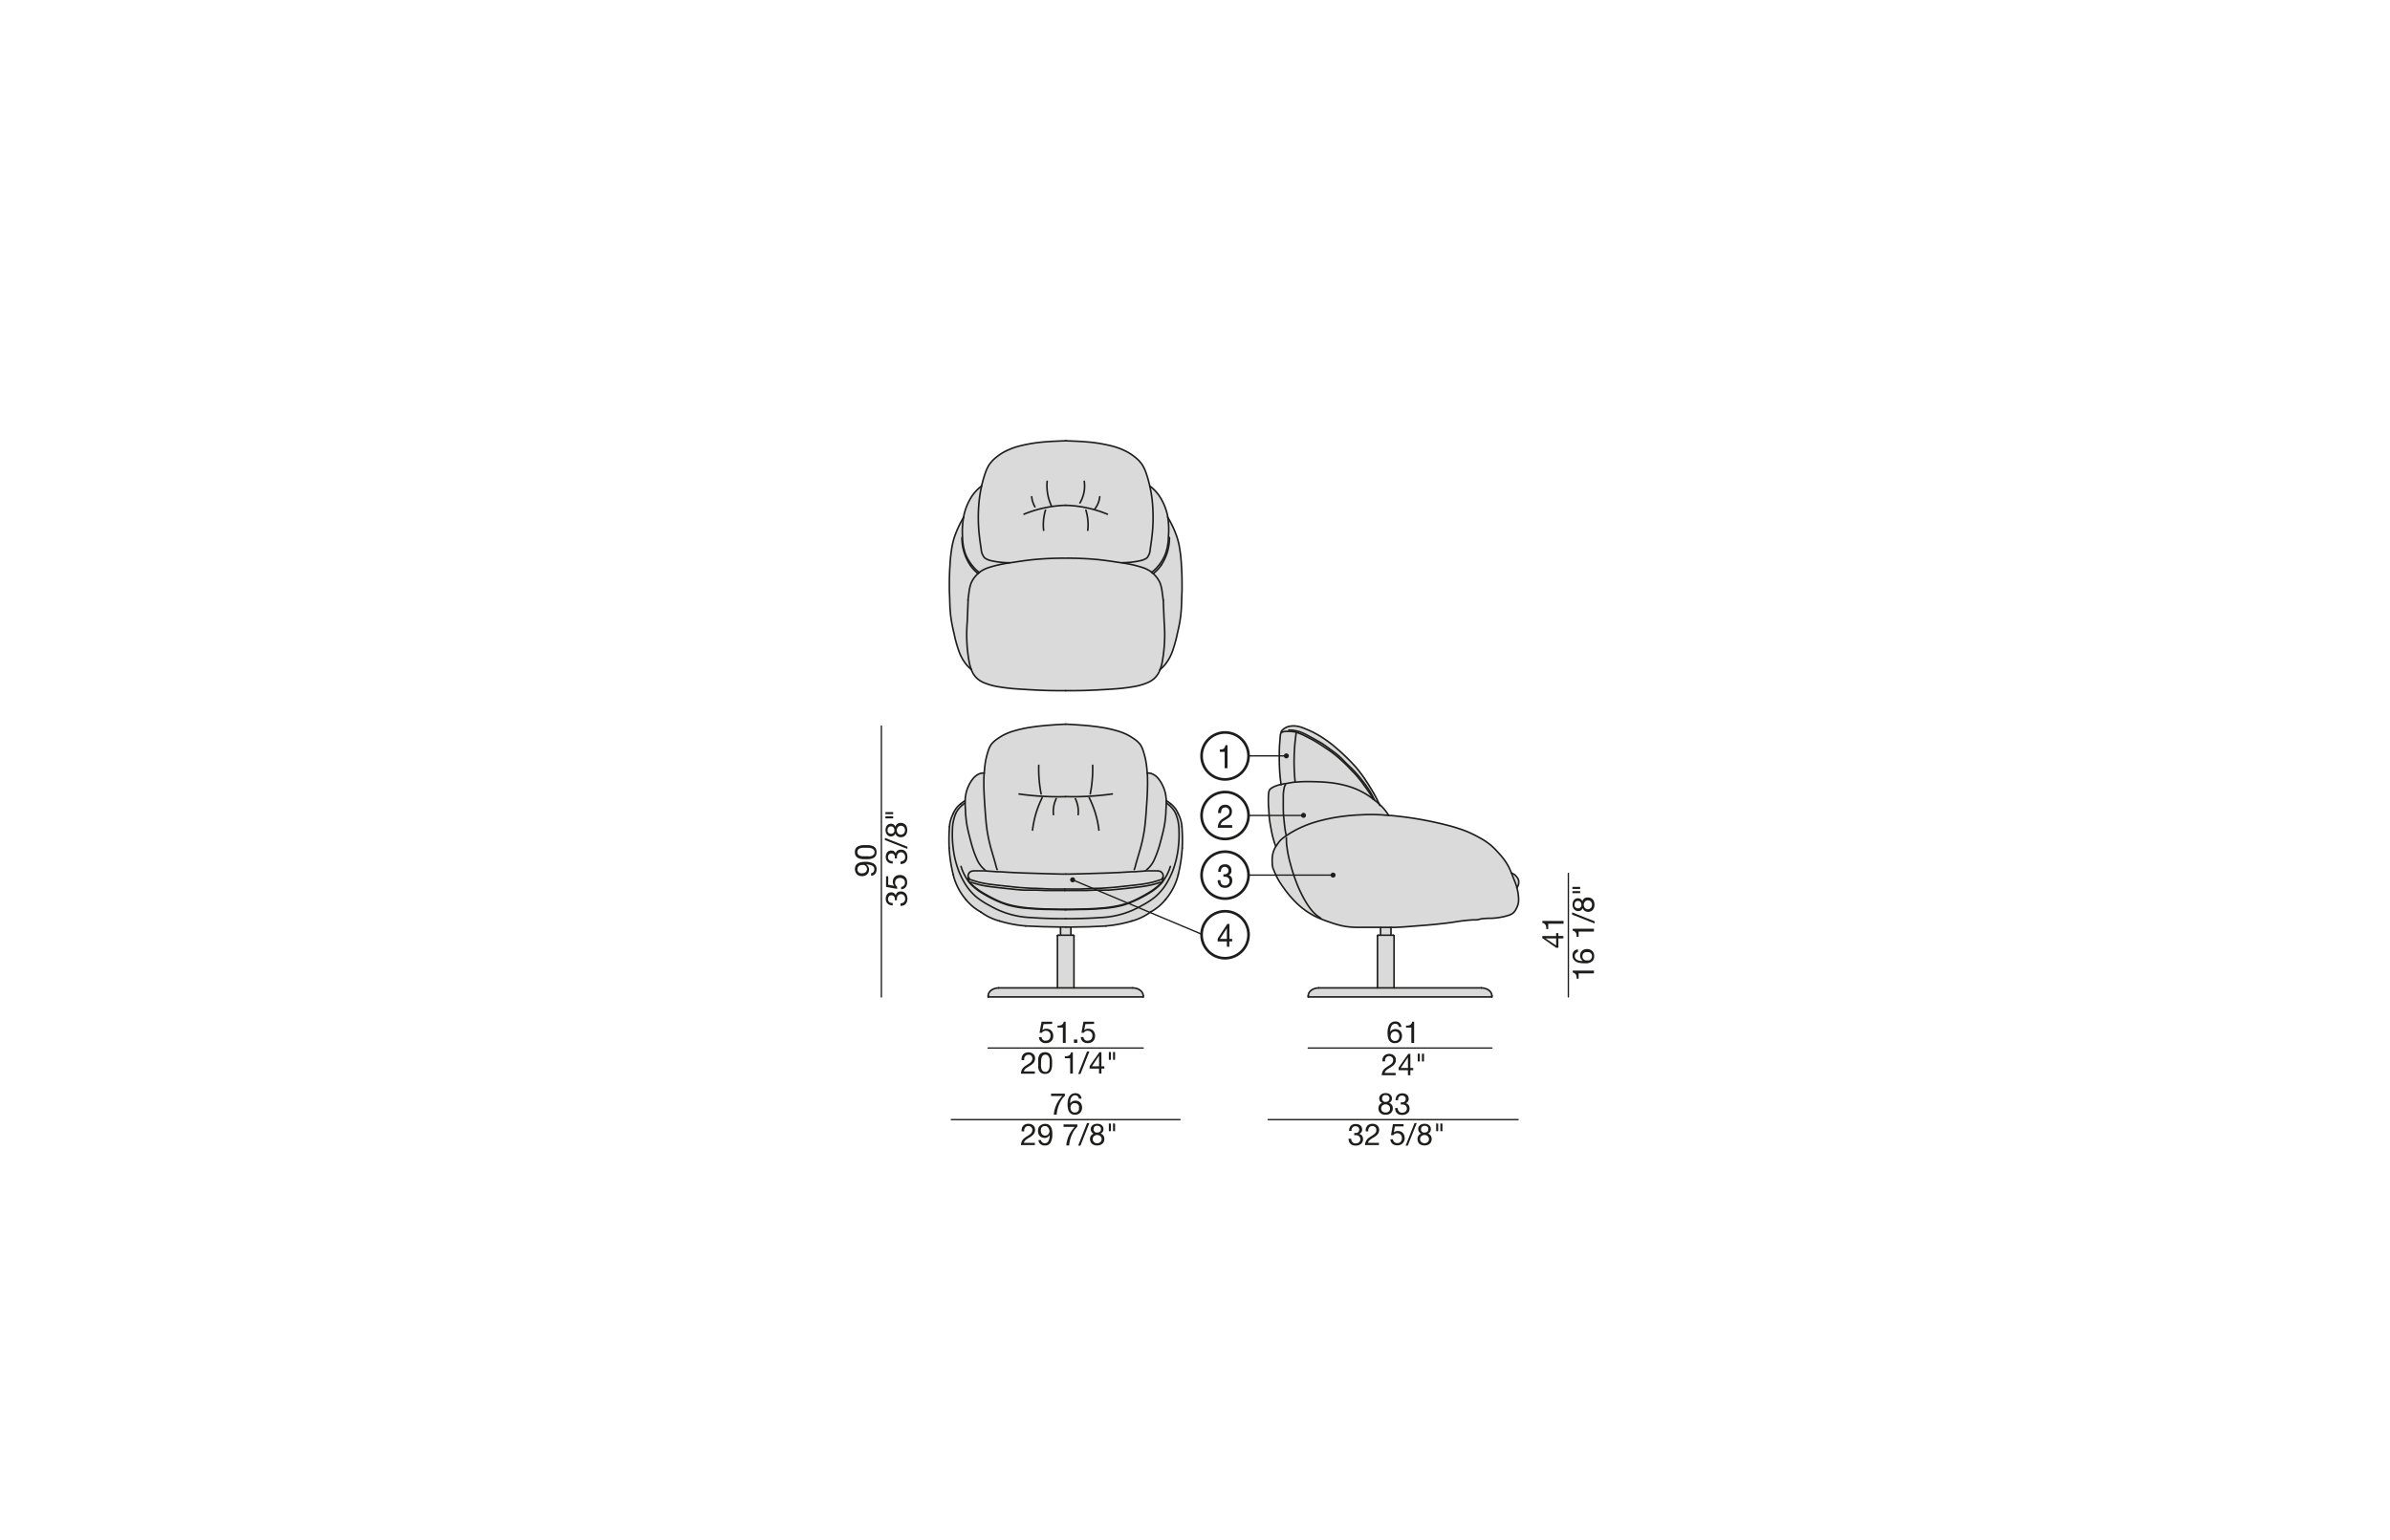 <?xml version="1.0" encoding="UTF-8"?>
<svg xmlns="http://www.w3.org/2000/svg" id="Livello_1" data-name="Livello 1" viewBox="0 0 450 290">
  <defs>
    <style>.cls-1{fill:#dadada;}.cls-2,.cls-3,.cls-4,.cls-6{fill:none;stroke:#1d1d1b;}.cls-2,.cls-6{stroke-linecap:round;stroke-linejoin:round;}.cls-2{stroke-width:0.3px;}.cls-3,.cls-4{stroke-miterlimit:10;}.cls-3{stroke-width:0.5px;}.cls-4,.cls-6{stroke-width:0.25px;}.cls-5{fill:#1d1d1b;}</style>
  </defs>
  <g id="ARC">
    <path class="cls-1" d="M285.84,168.57a5,5,0,0,1,0,1.45,4,4,0,0,1-.44,1.14,2.41,2.41,0,0,1-.56.73,2.18,2.18,0,0,1-.77.4,9,9,0,0,1-1.51.38,13.19,13.19,0,0,1-1.88.21,12.52,12.52,0,0,0-1.74.09c-.35.05-.7.16-1.05.2-.19,0-.39,0-.58,0a33,33,0,0,0-3.7.44c-1.12.16-2.24.29-3.37.4s-2.52.22-3.78.32-2.49.2-3.74.25c-.26,0-.51,0-.77,0-.66,0-1.31,0-2,0h-.42c-1.32,0-2.64,0-4,0a17.94,17.94,0,0,1-2.2-.16,17.4,17.4,0,0,1-2.81-.75c-.66-.22-1.3-.45-1.93-.71l0-.09c-.22-.15-.44-.3-.65-.46a7,7,0,0,1-1.12-1.12,13.46,13.46,0,0,1-1.17-1.73,23.66,23.66,0,0,1-1.77-3.78,32.23,32.23,0,0,1-1-3.17,20.25,20.25,0,0,1-.66-3.26c-.05-.54-.07-1.09-.09-1.64l-.2-.29.12-.09.63-.41a19.79,19.79,0,0,1,1.84-1,20.13,20.13,0,0,1,3.19-1.21,33.27,33.27,0,0,1,4.41-.94,38.91,38.91,0,0,1,4-.36c1.26,0,2.52,0,3.79,0,.48,0,1,.06,1.43.1.91.07,1.81.17,2.72.28,1.45.18,2.9.41,4.33.69,1.17.22,2.33.48,3.49.77a30.5,30.5,0,0,1,4.17,1.3,23.44,23.44,0,0,1,2.36,1.16,12.54,12.54,0,0,1,2.27,1.53,14.79,14.79,0,0,1,1.12,1.12,16.84,16.84,0,0,1,1.23,1.45,9.64,9.64,0,0,1,1.16,2l.26.6.33.86c.22.55.46,1.1.63,1.66a2.5,2.5,0,0,1,.07.26A9.55,9.55,0,0,1,285.84,168.57Z"></path>
    <path class="cls-1" d="M285.61,165.16a1.74,1.74,0,0,1,.27.45,1.54,1.54,0,0,1,.06.71,1.6,1.6,0,0,1-.22.68l-.13.17a2.5,2.5,0,0,0-.07-.26c-.17-.56-.41-1.11-.63-1.66l-.33-.86.19.08a2,2,0,0,1,.45.25A2.85,2.85,0,0,1,285.61,165.16Z"></path>
    <path class="cls-1" d="M261.9,174.63v1.47h-2v-1.45c.65,0,1.3,0,2,0Z"></path>
    <polygon class="cls-1" points="262.48 176.16 262.48 186.02 259.36 186.02 259.36 176.16 259.53 176.1 259.94 176.1 261.9 176.1 262.3 176.1 262.48 176.16"></polygon>
    <path class="cls-1" d="M248.3,186h30.62c1.09,0,2,.66,2,1.47v.23H246.32v-.23C246.32,186.68,247.21,186,248.3,186Z"></path>
    <path class="cls-1" d="M244.6,155.9a19.79,19.79,0,0,0-1.84,1l-.63.41L242,157c-.09-.43-.15-.87-.21-1.31-.07-.6-.15-1.2-.19-1.81s-.07-1.47-.08-2.21,0-1.34,0-2a8.74,8.74,0,0,1,.16-1.21,1.34,1.34,0,0,1,.27-.67s0,0,0,0l0-.14c.61-.13,1.22-.24,1.84-.31l.24,0a26.3,26.3,0,0,1,2.81-.08c1.15,0,2.28.06,3.41.18a20.37,20.37,0,0,1,2.48.42,16.29,16.29,0,0,1,2.59.83,15.1,15.1,0,0,1,2.79,1.59l.33.25a15,15,0,0,1,1.43,1.21l.08.08a9.31,9.31,0,0,1,1,1.16c.15.21.28.41.41.63-.48,0-.95-.08-1.43-.1-1.27-.07-2.53-.08-3.79,0a38.91,38.91,0,0,0-4,.36,33.27,33.27,0,0,0-4.41.94A20.13,20.13,0,0,0,244.6,155.9Z"></path>
    <path class="cls-1" d="M244.29,138a10.5,10.5,0,0,1,1.58.69c.59.3,1.18.6,1.76.94s1.28.8,1.9,1.22c.37.24.73.48,1.08.73a21.49,21.49,0,0,1,1.88,1.55c.56.51,1.1,1,1.63,1.58s.88.89,1.28,1.36,1,1.2,1.42,1.82l.66.9c.23.33.46.66.66,1s.26.46.37.7l-.33-.25a15.1,15.1,0,0,0-2.79-1.59,16.29,16.29,0,0,0-2.59-.83,20.37,20.37,0,0,0-2.48-.42c-1.13-.12-2.26-.16-3.41-.18a26.3,26.3,0,0,0-2.81.08l-.24,0h0a37.36,37.36,0,0,1,.21-9.39Z"></path>
    <path class="cls-1" d="M241.25,138a.36.36,0,0,0,0-.11h0a2.65,2.65,0,0,1,.3-.11,2.61,2.61,0,0,1,.57-.08h.72a8.08,8.08,0,0,1,.86.09,1.92,1.92,0,0,1,.32.09,37.36,37.36,0,0,0-.21,9.39h0c-.62.07-1.23.18-1.84.31l-.18,0-.64.13-.15-1.31c-.09-.9-.15-1.8-.17-2.71s0-1.61,0-2.4.11-1.85.18-2.8a1.22,1.22,0,0,1,.07-.38A.71.71,0,0,0,241.25,138Z"></path>
    <path class="cls-1" d="M240.83,158.44a3.59,3.59,0,0,1,.39-.39,7.47,7.47,0,0,1,.79-.6l.2.29c0,.55,0,1.1.09,1.64a20.25,20.25,0,0,0,.66,3.26,32.23,32.23,0,0,0,1,3.17,23.66,23.66,0,0,0,1.77,3.78,13.46,13.46,0,0,0,1.17,1.73,7,7,0,0,0,1.12,1.12c.21.16.43.31.65.46l0,.09-.47-.2a14.07,14.07,0,0,1-2.49-1.45,15,15,0,0,1-1.9-1.66,19.93,19.93,0,0,1-2.11-2.56,13.53,13.53,0,0,1-1.83-3.3c-.05-.14-.11-.27-.16-.41a2.74,2.74,0,0,1-.12-.81,7.75,7.75,0,0,1,0-1.18,4.72,4.72,0,0,1,.64-2c.06-.12.13-.24.2-.36A5.47,5.47,0,0,1,240.83,158.44Z"></path>
    <path class="cls-1" d="M242.62,136.82a3.39,3.39,0,0,1,.72-.12,4.46,4.46,0,0,1,1.21.09,7.17,7.17,0,0,1,1.26.42c.54.22,1.08.45,1.6.72a19,19,0,0,1,2.08,1.24c.71.48,1.4,1,2,1.52s1.05.91,1.55,1.39a33.83,33.83,0,0,1,2.37,2.42,25.54,25.54,0,0,1,2,2.72c.42.63.81,1.28,1.19,1.93a22.57,22.57,0,0,1,1.08,2.07c.06.14.13.29.19.44a15,15,0,0,0-1.43-1.21c-.11-.24-.24-.47-.37-.7s-.43-.67-.66-1l-.66-.9c-.46-.62-.92-1.24-1.42-1.82s-.84-.92-1.28-1.36-1.07-1.07-1.63-1.58a21.49,21.49,0,0,0-1.88-1.55c-.35-.25-.71-.49-1.08-.73-.62-.42-1.25-.84-1.9-1.22s-1.17-.64-1.76-.94a10.5,10.5,0,0,0-1.58-.69l-.22-.06a1.92,1.92,0,0,0-.32-.09,8.08,8.08,0,0,0-.86-.09h-.72a2.61,2.61,0,0,0-.57.08,2.65,2.65,0,0,0-.3.11h0c0-.07,0-.14.07-.21a1.07,1.07,0,0,1,.3-.34,2.81,2.81,0,0,1,.5-.35A2.62,2.62,0,0,1,242.62,136.82Z"></path>
    <path class="cls-1" d="M241.22,158.05a3.59,3.59,0,0,0-.39.39,5.47,5.47,0,0,0-.44.63c-.07.12-.14.24-.2.36-.13-.35-.26-.71-.37-1.07a19.4,19.4,0,0,1-.48-2c-.14-.73-.28-1.47-.36-2.21s-.1-1.27-.13-1.9-.06-1.16-.06-1.74a10.65,10.65,0,0,1,.06-1.12,1.55,1.55,0,0,1,.12-.47.85.85,0,0,1,.17-.25,1.43,1.43,0,0,1,.31-.24,3.41,3.41,0,0,1,.6-.31,6.63,6.63,0,0,1,1.15-.35l.64-.13.18,0,0,.14s0,0,0,0a1.34,1.34,0,0,0-.27.67,8.74,8.74,0,0,0-.16,1.21c0,.66,0,1.33,0,2s0,1.48.08,2.21.12,1.21.19,1.81c.06.44.12.88.21,1.31l.09.38-.12.09A7.47,7.47,0,0,0,241.22,158.05Z"></path>
    <path class="cls-1" d="M219.17,117.15a28.69,28.69,0,0,1-.41,7.69,8.75,8.75,0,0,1-.38,1.26,4.57,4.57,0,0,1-.35.74,4.16,4.16,0,0,1-.85,1,4.53,4.53,0,0,1-1.2.71,11.41,11.41,0,0,1-2.36.69,36.39,36.39,0,0,1-4.05.48c-1.33.09-2.65.17-4,.22-1.65.06-3.3.07-4.94.09s-3.3,0-4.95-.09c-1.32-.05-2.64-.13-4-.22a36.67,36.67,0,0,1-4.05-.48,11.41,11.41,0,0,1-2.36-.69,4.53,4.53,0,0,1-1.2-.71,4.16,4.16,0,0,1-.85-1,4.57,4.57,0,0,1-.35-.74,8.75,8.75,0,0,1-.38-1.26,28.69,28.69,0,0,1-.41-7.69c.06-1.4.12-2.79.17-4.18,0-.35.11-.89.19-1.44a7.24,7.24,0,0,1,.39-1.73,5,5,0,0,1,1-1.5,4,4,0,0,1,.57-.53,1.64,1.64,0,0,1,.26-.2,6,6,0,0,1,1.46-.7A23.31,23.31,0,0,1,190,106l.56-.08c1.63-.25,3.26-.48,4.9-.62s3.37-.16,5.05-.19h.21c1.68,0,3.37.06,5.05.19s3.27.37,4.9.62l.57.08a23.2,23.2,0,0,1,3.86.88,6,6,0,0,1,1.46.7,1.64,1.64,0,0,1,.26.2,4,4,0,0,1,.57.53,5,5,0,0,1,1,1.5,7.24,7.24,0,0,1,.39,1.73c.08.55.15,1.09.19,1.44C219.05,114.36,219.11,115.75,219.17,117.15Z"></path>
    <path class="cls-1" d="M216.86,107.76a6,6,0,0,0,1.21-1.15,8.34,8.34,0,0,0,1.43-2.4A10.27,10.27,0,0,0,220,101a15.73,15.73,0,0,0-.2-3.57h0a18.45,18.45,0,0,1,1.65,3.46,12.81,12.81,0,0,1,.54,2,27.6,27.6,0,0,1,.41,3.74c.09,1.48.13,3,.11,4.42,0,.71,0,1.41-.07,2.12,0,1-.08,2.06-.21,3.08s-.37,2.1-.61,3.14a25,25,0,0,1-.91,3.29,8.58,8.58,0,0,1-1.3,2.4,6.49,6.49,0,0,1-1.08,1.08,8.75,8.75,0,0,0,.38-1.26,28.69,28.69,0,0,0,.41-7.69c-.06-1.4-.12-2.79-.17-4.18,0-.35-.11-.89-.19-1.44a7.24,7.24,0,0,0-.39-1.73,5,5,0,0,0-1-1.5,4,4,0,0,0-.57-.53Z"></path>
    <path class="cls-1" d="M215.14,106.87a23.2,23.2,0,0,0-3.86-.88,15.44,15.44,0,0,0,3.39-.37,3.78,3.78,0,0,0,1-.36A2.44,2.44,0,0,0,216,105a2.81,2.81,0,0,0,.62-1.64c.18-1.14.32-2.18.42-3.25a30.51,30.51,0,0,0-.06-6,22.41,22.41,0,0,0-.45-2.6h0a7.72,7.72,0,0,1,1.1,1,8.06,8.06,0,0,1,1.14,1.61,11,11,0,0,1,1,2.52,7.73,7.73,0,0,1,.16.81A15.73,15.73,0,0,1,220,101a10.27,10.27,0,0,1-.54,3.23,8.34,8.34,0,0,1-1.43,2.4,6,6,0,0,1-1.21,1.15h0a1.64,1.64,0,0,0-.26-.2A6,6,0,0,0,215.14,106.87Z"></path>
    <path class="cls-1" d="M215.67,164l-2.08.15,0-.42a6.66,6.66,0,0,0,.3-1c.24-.88.52-1.76.77-2.66a29.08,29.08,0,0,0,.84-3.82c.18-1.25.28-2.63.37-3.89.12-1.72.22-3.24.23-4.78,0-.68,0-1.37-.06-2.06a1.93,1.93,0,0,1,1.15.24,3,3,0,0,1,1,.86,5.94,5.94,0,0,1,.78,1.27,6.63,6.63,0,0,1,.51,1.52,7.2,7.2,0,0,1,.15,1.31c0,.14,0,.29,0,.43v.07c0,.57,0,1.13-.07,1.7a22.74,22.74,0,0,1-.26,2.33c-.13.75-.31,1.49-.5,2.23-.13.5-.26,1-.44,1.64a19.25,19.25,0,0,1-1,2.73,5.15,5.15,0,0,1-1.43,1.87V164Z"></path>
    <polygon class="cls-1" points="201.63 176.1 202.04 176.1 202.21 176.16 202.21 186.02 199.1 186.02 199.1 176.16 199.27 176.1 199.68 176.1 201.63 176.1"></polygon>
    <path class="cls-1" d="M201.63,174.57v1.53h-1.95v-1.53h1.95Z"></path>
    <path class="cls-1" d="M216,145.58c0,.69.06,1.38.06,2.06,0,1.54-.11,3.06-.23,4.78-.09,1.26-.19,2.64-.37,3.89a29.08,29.08,0,0,1-.84,3.82c-.25.9-.53,1.78-.77,2.66a6.66,6.66,0,0,1-.3,1l0,.42-.49,0c-1.48.1-2.95.18-4.43.23l-4.84.15c-.84,0-1.68.06-2.51.06H200c-.84,0-1.68,0-2.52-.06l-4.84-.15c-1.48,0-2.95-.13-4.43-.23l-.49,0,0-.42a6.66,6.66,0,0,1-.3-1c-.24-.88-.51-1.76-.77-2.66a29.08,29.08,0,0,1-.84-3.82c-.18-1.25-.28-2.63-.37-3.89-.12-1.72-.22-3.24-.23-4.78,0-.68,0-1.37.07-2.06s.1-1.22.19-1.82a14,14,0,0,1,.55-2.28,4.32,4.32,0,0,1,.58-1.25,4.69,4.69,0,0,1,1.08-1,9.74,9.74,0,0,1,1.71-1,11.32,11.32,0,0,1,1.72-.61,23.29,23.29,0,0,1,3.07-.65c1.21-.19,2.43-.3,3.64-.39.94-.07,1.87-.12,2.81-.17s1.86.1,2.8.17c1.21.09,2.43.2,3.64.39a23.29,23.29,0,0,1,3.07.65,11.32,11.32,0,0,1,1.72.61,9.74,9.74,0,0,1,1.71,1,4.69,4.69,0,0,1,1.08,1,4.32,4.32,0,0,1,.58,1.25,14,14,0,0,1,.55,2.28C215.9,144.36,216,145,216,145.58Z"></path>
    <path class="cls-1" d="M216.93,94.11a30.51,30.51,0,0,1,.06,6c-.1,1.07-.24,2.11-.42,3.25A2.81,2.81,0,0,1,216,105a2.44,2.44,0,0,1-.31.22,3.78,3.78,0,0,1-1,.36,15.44,15.44,0,0,1-3.39.37l-.57-.08c-1.63-.25-3.26-.48-4.9-.62s-3.37-.16-5.05-.19h-.21c-1.68,0-3.37.06-5.05.19s-3.27.37-4.9.62L190,106a15.47,15.47,0,0,1-3.4-.37,3.78,3.78,0,0,1-1-.36,2.44,2.44,0,0,1-.31-.22,2.81,2.81,0,0,1-.62-1.64c-.18-1.14-.32-2.18-.42-3.25a30.51,30.51,0,0,1,.06-6,24.74,24.74,0,0,1,.44-2.6,22.55,22.55,0,0,1,.68-2.4,7.63,7.63,0,0,1,.73-1.59,6.4,6.4,0,0,1,1.36-1.44,9.93,9.93,0,0,1,1.2-.84,13,13,0,0,1,3.34-1.31,28.76,28.76,0,0,1,4.79-.75c1.24-.1,2.49-.14,3.74-.19s2.49.09,3.74.19a28.81,28.81,0,0,1,4.78.75,12.91,12.91,0,0,1,3.34,1.31,9.93,9.93,0,0,1,1.2.84,6.4,6.4,0,0,1,1.36,1.44,7.63,7.63,0,0,1,.73,1.59,20.37,20.37,0,0,1,.67,2.4A22.41,22.41,0,0,1,216.93,94.11Z"></path>
    <path class="cls-1" d="M215.25,187.72H186.06v-.23c0-.81.89-1.47,2-1.47h25.23c1.1,0,2,.66,2,1.47Z"></path>
    <path class="cls-1" d="M182.37,148a5.94,5.94,0,0,1,.78-1.27,3,3,0,0,1,1-.86,2,2,0,0,1,1.16-.24c-.05.69-.07,1.38-.07,2.06,0,1.54.11,3.06.23,4.78.09,1.26.19,2.64.37,3.89a29.08,29.08,0,0,0,.84,3.82c.26.9.53,1.78.77,2.66a6.66,6.66,0,0,0,.3,1l0,.42-2.08-.15h-.23v-.22a5.15,5.15,0,0,1-1.43-1.87,19.25,19.25,0,0,1-1-2.73c-.18-.63-.31-1.14-.44-1.64-.19-.74-.37-1.48-.5-2.23s-.2-1.55-.26-2.33c0-.57-.07-1.13-.07-1.7v-.07c0-.14,0-.29,0-.43a7.2,7.2,0,0,1,.15-1.31A6.63,6.63,0,0,1,182.37,148Z"></path>
    <path class="cls-1" d="M183.24,106.61a8.34,8.34,0,0,1-1.43-2.4,10.27,10.27,0,0,1-.54-3.23,17,17,0,0,1,.19-3.57c0-.27.1-.54.17-.81a11,11,0,0,1,1-2.52,8.06,8.06,0,0,1,1.14-1.61,8.31,8.31,0,0,1,1.1-1,24.74,24.74,0,0,0-.44,2.6,30.51,30.51,0,0,0-.06,6c.1,1.07.24,2.11.42,3.25a2.81,2.81,0,0,0,.62,1.64,2.44,2.44,0,0,0,.31.22,3.78,3.78,0,0,0,1,.36,15.47,15.47,0,0,0,3.4.37,23.31,23.31,0,0,0-3.87.88,6,6,0,0,0-1.46.7,1.64,1.64,0,0,0-.26.2h0A6,6,0,0,1,183.24,106.61Z"></path>
    <path class="cls-1" d="M182.58,166.12a1.44,1.44,0,0,1-.19-.31.29.29,0,0,1,0-.09.51.51,0,0,0,.13.09l.13.07.11,0h0l0,0,.11,0,.36.11.18.06c.25.07.51.15.77.21l.39.1.81.16.64.1.64.09.86.1,1.23.14.62.07.61.06,1.34.14.67.06.68.05,1,0,.75,0,.76,0,1.56.07.78,0,.79,0,1,0H202l1,0,.79,0,.78,0,1.56-.07.76,0,.75,0,1,0,.68-.05.67-.06,1.34-.14.61-.06.62-.07,1.23-.14.86-.1.64-.09.64-.1.81-.16.39-.1c.26-.06.52-.14.77-.21l.18-.06.36-.11.11,0,0,0h0l.11,0,.13-.07a.51.51,0,0,0,.13-.09.29.29,0,0,1,0,.09,1.92,1.92,0,0,1-.18.31,3.33,3.33,0,0,1-.25.28,6.52,6.52,0,0,1-.55.5c-.33.27-.68.53-1,.77-.54.36-1.11.68-1.68,1a23,23,0,0,1-2.45,1.19,15.32,15.32,0,0,1-2.19.66,24.57,24.57,0,0,1-3.53.49c-.83.07-1.66.11-2.5.14l-2.63.06-1.26,0-1.27,0-2.63-.06c-.84,0-1.67-.07-2.5-.14a24.57,24.57,0,0,1-3.53-.49,15.32,15.32,0,0,1-2.19-.66,23,23,0,0,1-2.45-1.19c-.57-.32-1.14-.64-1.68-1-.36-.24-.71-.5-1-.77a6.52,6.52,0,0,1-.55-.5A2.09,2.09,0,0,1,182.58,166.12Z"></path>
    <path class="cls-1" d="M182.63,165.88l-.13-.07a.51.51,0,0,1-.13-.09h0c0-.11-.05-.22-.07-.33v-.29a1.54,1.54,0,0,1,0-.3,1.13,1.13,0,0,1,.17-.39,1.15,1.15,0,0,1,.14-.17,1.11,1.11,0,0,1,.3-.17,2.43,2.43,0,0,1,.47-.08c.65,0,1.29,0,1.94,0h.29l2.08.15.49,0c1.48.1,2.95.18,4.43.23l4.84.15c.84,0,1.68.06,2.52.06h1.32c.83,0,1.67,0,2.51-.06l4.84-.15c1.48,0,3-.13,4.43-.23l.49,0,2.08-.15H216c.65,0,1.29-.06,1.94,0a2.43,2.43,0,0,1,.47.08,1.11,1.11,0,0,1,.3.17,1.15,1.15,0,0,1,.14.17,1.13,1.13,0,0,1,.17.39,1.54,1.54,0,0,1,0,.3,2.81,2.81,0,0,1,0,.29c0,.11,0,.22-.07.33h0a.51.51,0,0,1-.13.09l-.13.07-.11,0h0l0,0-.11,0-.36.11-.18.06c-.25.07-.51.15-.77.21l-.39.1-.81.16-.64.1-.64.09-.86.1-1.23.14-.62.07-.61.06-1.34.14-.67.06-.68.05-1,0-.75,0-.76,0-1.56.07-.78,0-.79,0-1,0h-2.59l-1,0-.79,0-.78,0-1.56-.07-.76,0-.75,0-1,0-.68-.05-.67-.06-1.34-.14-.61-.06-.62-.07-1.23-.14-.86-.1-.64-.09-.64-.1-.81-.16-.39-.1c-.26-.06-.52-.14-.77-.21l-.18-.06-.36-.11-.11,0,0,0h0Z"></path>
    <path class="cls-1" d="M180.55,122.62a25,25,0,0,1-.91-3.29c-.24-1-.47-2.08-.61-3.14s-.17-2-.21-3.08c0-.71-.06-1.41-.07-2.12,0-1.47,0-2.94.11-4.42a27.6,27.6,0,0,1,.41-3.74,12.81,12.81,0,0,1,.54-2,19.14,19.14,0,0,1,1.65-3.46,17,17,0,0,0-.19,3.57,10.27,10.27,0,0,0,.54,3.23,8.34,8.34,0,0,0,1.43,2.4,6,6,0,0,0,1.21,1.15h0a4,4,0,0,0-.57.53,5,5,0,0,0-1,1.5,7.24,7.24,0,0,0-.39,1.73c-.08.55-.15,1.09-.19,1.44-.05,1.39-.11,2.78-.17,4.18a28.69,28.69,0,0,0,.41,7.69,8.75,8.75,0,0,0,.38,1.26,6.49,6.49,0,0,1-1.08-1.08A8.58,8.58,0,0,1,180.55,122.62Z"></path>
    <path class="cls-1" d="M180.46,163.83a18.1,18.1,0,0,1-1-4.29,19.88,19.88,0,0,1-.12-3.28,8,8,0,0,1,.74-3.33,5.24,5.24,0,0,1,1.63-1.72v.07c0,.57,0,1.13.07,1.7.06.78.13,1.56.26,2.33s.31,1.49.5,2.23c.13.5.26,1,.44,1.64a19.25,19.25,0,0,0,1,2.73,5.15,5.15,0,0,0,1.43,1.87V164h-.06c-.65,0-1.29-.06-1.94,0a2.43,2.43,0,0,0-.47.08,1.11,1.11,0,0,0-.3.17,1.15,1.15,0,0,0-.14.17,1.13,1.13,0,0,0-.17.39,1.54,1.54,0,0,0,0,.3v.29c0,.11,0,.22.07.33h0a.29.29,0,0,0,0,.09,1.44,1.44,0,0,0,.19.31,2.09,2.09,0,0,0,.24.28,6.52,6.52,0,0,0,.55.5c.33.27.68.53,1,.77.54.36,1.11.68,1.68,1a23,23,0,0,0,2.45,1.19,15.32,15.32,0,0,0,2.19.66,24.57,24.57,0,0,0,3.53.49c.83.07,1.66.11,2.5.14l2.63.06,1.27,0,1.26,0,2.63-.06c.84,0,1.67-.07,2.5-.14a24.57,24.57,0,0,0,3.53-.49,15.32,15.32,0,0,0,2.19-.66,23,23,0,0,0,2.45-1.19c.57-.32,1.14-.64,1.68-1,.36-.24.71-.5,1-.77a6.52,6.52,0,0,0,.55-.5,3.33,3.33,0,0,0,.25-.28,1.92,1.92,0,0,0,.18-.31.29.29,0,0,0,0-.09h0c0-.11.05-.22.07-.33a2.81,2.81,0,0,0,0-.29,1.54,1.54,0,0,0,0-.3,1.13,1.13,0,0,0-.17-.39,1.15,1.15,0,0,0-.14-.17,1.11,1.11,0,0,0-.3-.17,2.43,2.43,0,0,0-.47-.08c-.65,0-1.29,0-1.94,0h-.06v-.22a5.15,5.15,0,0,0,1.43-1.87,19.25,19.25,0,0,0,1-2.73c.18-.63.31-1.14.44-1.64.19-.74.37-1.48.5-2.23a22.74,22.74,0,0,0,.26-2.33c0-.57.07-1.13.07-1.7v-.07a5.24,5.24,0,0,1,1.63,1.72,8,8,0,0,1,.74,3.33,19.88,19.88,0,0,1-.12,3.28,18.1,18.1,0,0,1-1,4.29,14.61,14.61,0,0,1-1.13,2.36,10.53,10.53,0,0,1-2.25,2.71,14.55,14.55,0,0,1-2.51,1.62,16.66,16.66,0,0,1-7.93,2.26c-1.75.14-3.49.17-4.85.2l-1.52,0-1.53,0c-1.35,0-3.1-.06-4.85-.2a16.66,16.66,0,0,1-7.93-2.26,15,15,0,0,1-2.51-1.62,10.53,10.53,0,0,1-2.25-2.71A14.61,14.61,0,0,1,180.46,163.83Z"></path>
    <path class="cls-1" d="M181.85,169.37a11.34,11.34,0,0,1-2.38-4.67,28.2,28.2,0,0,1-.76-5,33.71,33.71,0,0,1,.06-4,6.18,6.18,0,0,1,.72-2.48,4.33,4.33,0,0,1,1.42-1.85,5,5,0,0,1,.8-.56c0,.14,0,.29,0,.43a5.24,5.24,0,0,0-1.63,1.72,8,8,0,0,0-.74,3.33,19.88,19.88,0,0,0,.12,3.28,18.1,18.1,0,0,0,1,4.29,14.61,14.61,0,0,0,1.13,2.36,10.53,10.53,0,0,0,2.25,2.71,15,15,0,0,0,2.51,1.62,16.66,16.66,0,0,0,7.93,2.26c1.75.14,3.5.17,4.85.2l1.53,0,1.52,0c1.36,0,3.1-.06,4.85-.2a16.66,16.66,0,0,0,7.93-2.26,14.55,14.55,0,0,0,2.51-1.62,10.53,10.53,0,0,0,2.25-2.71,14.61,14.61,0,0,0,1.13-2.36,18.1,18.1,0,0,0,1-4.29,19.88,19.88,0,0,0,.12-3.28,8,8,0,0,0-.74-3.33,5.24,5.24,0,0,0-1.63-1.72c0-.14,0-.29,0-.43a4.58,4.58,0,0,1,.8.56,4.33,4.33,0,0,1,1.42,1.85,6.18,6.18,0,0,1,.72,2.48,31.73,31.73,0,0,1,.06,4,28.2,28.2,0,0,1-.76,5,11.34,11.34,0,0,1-2.38,4.67,9.32,9.32,0,0,1-2.78,2.33,10.54,10.54,0,0,1-3.55,1.72,23.78,23.78,0,0,1-4.95.94q-3.27.18-6.55.2h-1.95q-3.28,0-6.55-.2a23.78,23.78,0,0,1-4.95-.94,10.54,10.54,0,0,1-3.55-1.72A9.32,9.32,0,0,1,181.85,169.37Z"></path>
    <path class="cls-2" d="M240.19,159.43a4.72,4.72,0,0,0-.64,2,7.75,7.75,0,0,0,0,1.18,2.74,2.74,0,0,0,.12.81c0,.14.11.27.16.41a13.53,13.53,0,0,0,1.83,3.3,19.93,19.93,0,0,0,2.11,2.56,15,15,0,0,0,1.9,1.66,14.07,14.07,0,0,0,2.49,1.45l.47.2c.63.26,1.27.49,1.93.71a17.4,17.4,0,0,0,2.81.75,17.94,17.94,0,0,0,2.2.16c1.33,0,2.65,0,4,0h.42c.65,0,1.3,0,2,0,.26,0,.51,0,.77,0,1.25-.05,2.5-.15,3.74-.25s2.52-.19,3.78-.32,2.25-.24,3.37-.4a33,33,0,0,1,3.7-.44c.19,0,.39,0,.58,0,.35,0,.7-.15,1.05-.2a12.52,12.52,0,0,1,1.74-.09,13.19,13.19,0,0,0,1.88-.21,9,9,0,0,0,1.51-.38,2.18,2.18,0,0,0,.77-.4,2.41,2.41,0,0,0,.56-.73,4,4,0,0,0,.44-1.14,5,5,0,0,0,0-1.45,9.55,9.55,0,0,0-.25-1.4,2.5,2.5,0,0,0-.07-.26c-.17-.56-.41-1.11-.63-1.66l-.33-.86-.26-.6a9.64,9.64,0,0,0-1.16-2,16.84,16.84,0,0,0-1.23-1.45,14.79,14.79,0,0,0-1.12-1.12,12.54,12.54,0,0,0-2.27-1.53,23.44,23.44,0,0,0-2.36-1.16,30.5,30.5,0,0,0-4.17-1.3c-1.16-.29-2.32-.55-3.49-.77-1.43-.28-2.88-.51-4.33-.69-.91-.11-1.81-.21-2.72-.28-.48,0-.95-.08-1.43-.1-1.27-.07-2.53-.08-3.79,0a38.91,38.91,0,0,0-4,.36,33.27,33.27,0,0,0-4.41.94,20.13,20.13,0,0,0-3.19,1.21,19.79,19.79,0,0,0-1.84,1l-.63.41-.12.09a7.47,7.47,0,0,0-.79.6,3.59,3.59,0,0,0-.39.39,5.47,5.47,0,0,0-.44.63C240.32,159.19,240.25,159.31,240.19,159.43Z"></path>
    <path class="cls-2" d="M285.59,167.17l.13-.17a1.6,1.6,0,0,0,.22-.68,1.54,1.54,0,0,0-.06-.71,1.74,1.74,0,0,0-.27-.45,2.85,2.85,0,0,0-.41-.44,2,2,0,0,0-.45-.25l-.19-.08"></path>
    <path class="cls-2" d="M261.45,153.53c-.13-.22-.26-.42-.41-.63a9.31,9.31,0,0,0-1-1.16l-.08-.08a15,15,0,0,0-1.43-1.21l-.33-.25a15.1,15.1,0,0,0-2.79-1.59,16.29,16.29,0,0,0-2.59-.83,20.37,20.37,0,0,0-2.48-.42c-1.13-.12-2.26-.16-3.41-.18a26.3,26.3,0,0,0-2.81.08l-.24,0c-.62.07-1.23.18-1.84.31l-.18,0-.64.13a6.63,6.63,0,0,0-1.15.35,3.41,3.41,0,0,0-.6.31,1.43,1.43,0,0,0-.31.24.85.85,0,0,0-.17.25,1.55,1.55,0,0,0-.12.47,10.65,10.65,0,0,0-.06,1.12c0,.58,0,1.16.06,1.74s.06,1.27.13,1.9.22,1.48.36,2.21a19.4,19.4,0,0,0,.48,2c.11.36.24.72.37,1.07"></path>
    <path class="cls-2" d="M242.05,147.75s0,0,0,0a1.34,1.34,0,0,0-.27.67,8.74,8.74,0,0,0-.16,1.21c0,.66,0,1.33,0,2s0,1.48.08,2.21.12,1.21.19,1.81c.06.44.12.88.21,1.31l.09.38"></path>
    <path class="cls-2" d="M241.2,147.77l-.15-1.31c-.09-.9-.15-1.8-.17-2.71s0-1.61,0-2.4.11-1.85.18-2.8a1.22,1.22,0,0,1,.07-.38.71.71,0,0,0,.08-.15.36.36,0,0,0,0-.11c0-.07,0-.14.07-.21a1.07,1.07,0,0,1,.3-.34,2.81,2.81,0,0,1,.5-.35,2.62,2.62,0,0,1,.46-.19,3.39,3.39,0,0,1,.72-.12,4.46,4.46,0,0,1,1.21.09,7.17,7.17,0,0,1,1.26.42c.54.22,1.08.45,1.6.72a19,19,0,0,1,2.08,1.24c.71.48,1.4,1,2,1.52s1.05.91,1.55,1.39a33.83,33.83,0,0,1,2.37,2.42,25.54,25.54,0,0,1,2,2.72c.42.63.81,1.28,1.19,1.93a22.57,22.57,0,0,1,1.08,2.07c.06.14.13.29.19.44"></path>
    <path class="cls-2" d="M241.3,137.91a2.65,2.65,0,0,1,.3-.11,2.61,2.61,0,0,1,.57-.08h.72a8.08,8.08,0,0,1,.86.09,1.92,1.92,0,0,1,.32.09l.22.06a10.5,10.5,0,0,1,1.58.69c.59.3,1.18.6,1.76.94s1.28.8,1.9,1.22c.37.24.73.48,1.08.73a21.49,21.49,0,0,1,1.88,1.55c.56.51,1.1,1,1.63,1.58s.88.89,1.28,1.36,1,1.2,1.42,1.82l.66.9c.23.33.46.66.66,1s.26.46.37.7"></path>
    <path class="cls-2" d="M242.67,137.48l.44,0a7.54,7.54,0,0,1,1.65.33,11,11,0,0,1,1.44.66c.92.49,1.85,1,2.72,1.53.51.33,1,.7,1.5,1.06s1.13.81,1.65,1.27.92.9,1.37,1.35.89.84,1.32,1.28a21,21,0,0,1,1.45,1.66c.41.51.79,1,1.17,1.56s.59.88.85,1.34.37.72.54,1.09"></path>
    <path class="cls-2" d="M244.07,137.89h0a37.36,37.36,0,0,0-.21,9.39"></path>
    <line class="cls-2" x1="246.32" y1="187.72" x2="280.9" y2="187.72"></line>
    <polyline class="cls-2" points="248.3 186.02 259.36 186.02 262.48 186.02 278.92 186.02"></polyline>
    <polyline class="cls-2" points="259.53 176.1 259.94 176.1 261.9 176.1 262.3 176.1"></polyline>
    <line class="cls-2" x1="259.36" y1="176.16" x2="259.36" y2="186.02"></line>
    <line class="cls-2" x1="262.48" y1="176.16" x2="262.48" y2="186.02"></line>
    <line class="cls-2" x1="261.9" y1="174.63" x2="261.9" y2="176.1"></line>
    <line class="cls-2" x1="259.94" y1="174.65" x2="259.94" y2="176.1"></line>
    <path class="cls-2" d="M280.9,187.49c0-.81-.89-1.47-2-1.47"></path>
    <line class="cls-2" x1="280.9" y1="187.49" x2="280.9" y2="187.72"></line>
    <path class="cls-2" d="M246.32,187.49c0-.81.89-1.47,2-1.47"></path>
    <line class="cls-2" x1="246.32" y1="187.49" x2="246.32" y2="187.72"></line>
    <line class="cls-2" x1="262.3" y1="176.1" x2="262.48" y2="176.16"></line>
    <line class="cls-2" x1="259.53" y1="176.1" x2="259.36" y2="176.16"></line>
    <line class="cls-2" x1="215.25" y1="187.72" x2="186.06" y2="187.72"></line>
    <polyline class="cls-2" points="213.27 186.02 202.21 186.02 199.1 186.02 188.04 186.02"></polyline>
    <polyline class="cls-2" points="202.04 176.1 201.63 176.1 199.68 176.1 199.27 176.1"></polyline>
    <line class="cls-2" x1="202.21" y1="176.16" x2="202.21" y2="186.02"></line>
    <line class="cls-2" x1="199.1" y1="176.16" x2="199.1" y2="186.02"></line>
    <line class="cls-2" x1="199.68" y1="174.57" x2="199.68" y2="176.1"></line>
    <line class="cls-2" x1="201.63" y1="174.57" x2="201.63" y2="176.1"></line>
    <path class="cls-2" d="M186.06,187.49c0-.81.89-1.47,2-1.47"></path>
    <line class="cls-2" x1="186.06" y1="187.49" x2="186.06" y2="187.72"></line>
    <path class="cls-2" d="M215.25,187.49c0-.81-.88-1.47-2-1.47"></path>
    <line class="cls-2" x1="215.25" y1="187.49" x2="215.25" y2="187.72"></line>
    <line class="cls-2" x1="199.27" y1="176.1" x2="199.1" y2="176.16"></line>
    <line class="cls-2" x1="202.04" y1="176.1" x2="202.21" y2="176.16"></line>
    <path class="cls-2" d="M185.42,163.78a5.15,5.15,0,0,1-1.43-1.87,19.25,19.25,0,0,1-1-2.73c-.18-.63-.31-1.14-.44-1.64-.19-.74-.37-1.48-.5-2.23s-.2-1.55-.26-2.33c0-.57-.07-1.13-.07-1.7v-.07c0-.14,0-.29,0-.43a7.2,7.2,0,0,1,.15-1.31,6.63,6.63,0,0,1,.51-1.52,5.94,5.94,0,0,1,.78-1.27,3,3,0,0,1,1-.86,2,2,0,0,1,1.16-.24"></path>
    <path class="cls-2" d="M181.71,150.78a5,5,0,0,0-.8.56"></path>
    <path class="cls-2" d="M180.91,151.34a4.33,4.33,0,0,0-1.42,1.85"></path>
    <path class="cls-2" d="M179.49,153.19a6.18,6.18,0,0,0-.72,2.48"></path>
    <path class="cls-2" d="M178.77,155.67a33.71,33.71,0,0,0-.06,4"></path>
    <path class="cls-2" d="M178.71,159.69a28.2,28.2,0,0,0,.76,5"></path>
    <path class="cls-2" d="M179.47,164.7a11.34,11.34,0,0,0,2.38,4.67"></path>
    <path class="cls-2" d="M181.85,169.37a9.32,9.32,0,0,0,2.78,2.33"></path>
    <path class="cls-2" d="M184.63,171.7a10.54,10.54,0,0,0,3.55,1.72"></path>
    <path class="cls-2" d="M188.18,173.42a23.78,23.78,0,0,0,4.95.94"></path>
    <path class="cls-2" d="M181.7,151.21a5.24,5.24,0,0,0-1.63,1.72,8,8,0,0,0-.74,3.33,19.88,19.88,0,0,0,.12,3.28,18.1,18.1,0,0,0,1,4.29,14.61,14.61,0,0,0,1.13,2.36,10.53,10.53,0,0,0,2.25,2.71,15,15,0,0,0,2.51,1.62,16.66,16.66,0,0,0,7.93,2.26c1.75.14,3.5.17,4.85.2l1.53,0"></path>
    <path class="cls-2" d="M193.13,174.36q3.27.18,6.55.2h1"></path>
    <path class="cls-2" d="M181.12,101.22a9.31,9.31,0,0,0,1.57,5.22"></path>
    <path class="cls-2" d="M182.69,106.44a6.86,6.86,0,0,0,1.48,1.56"></path>
    <path class="cls-2" d="M200.66,95.15a22.25,22.25,0,0,0-7.85,1.67"></path>
    <path class="cls-2" d="M200.63,171.31l-2.86-.06c-1.41,0-2.82-.08-4.23-.2a18.93,18.93,0,0,1-3.83-.65,19.29,19.29,0,0,1-2.51-1,24.61,24.61,0,0,1-2.26-1.22,10.24,10.24,0,0,1-2.31-1.87,9,9,0,0,1-1.68-3.16"></path>
    <path class="cls-2" d="M187.75,163.74a6.66,6.66,0,0,1-.3-1c-.24-.88-.51-1.76-.77-2.66a29.08,29.08,0,0,1-.84-3.82c-.18-1.25-.28-2.63-.37-3.89-.12-1.72-.22-3.24-.23-4.78,0-.68,0-1.37.07-2.06s.1-1.22.19-1.82a14,14,0,0,1,.55-2.28,4.32,4.32,0,0,1,.58-1.25,4.69,4.69,0,0,1,1.08-1,9.74,9.74,0,0,1,1.71-1,11.32,11.32,0,0,1,1.72-.61,23.29,23.29,0,0,1,3.07-.65c1.21-.19,2.43-.3,3.64-.39.94-.07,1.87-.12,2.81-.17"></path>
    <path class="cls-2" d="M191.88,149.51a52.61,52.61,0,0,0,8.78.5"></path>
    <path class="cls-2" d="M200.66,150a52.49,52.49,0,0,0,8.77-.5"></path>
    <path class="cls-2" d="M195.58,144.11a24.3,24.3,0,0,0,.45,5.38"></path>
    <path class="cls-2" d="M182.29,165.38v-.29a1.54,1.54,0,0,1,0-.3,1.13,1.13,0,0,1,.17-.39,1.15,1.15,0,0,1,.14-.17,1.11,1.11,0,0,1,.3-.17,2.43,2.43,0,0,1,.47-.08c.65,0,1.29,0,1.94,0h.29"></path>
    <path class="cls-2" d="M196.22,150.22a18.55,18.55,0,0,0-1.81,6.09"></path>
    <path class="cls-2" d="M198.87,150.39a5.59,5.59,0,0,0-.52,3"></path>
    <path class="cls-2" d="M205.28,149.49a24.3,24.3,0,0,0,.45-5.38"></path>
    <path class="cls-2" d="M206.91,156.31a18.81,18.81,0,0,0-1.82-6.09"></path>
    <path class="cls-2" d="M203,153.4a5.59,5.59,0,0,0-.52-3"></path>
    <path class="cls-2" d="M182.37,165.72a.29.29,0,0,0,0,.09,1.44,1.44,0,0,0,.19.31,2.09,2.09,0,0,0,.24.28,6.52,6.52,0,0,0,.55.5c.33.27.68.53,1,.77.54.36,1.11.68,1.68,1a23,23,0,0,0,2.45,1.19,15.32,15.32,0,0,0,2.19.66,24.57,24.57,0,0,0,3.53.49c.83.07,1.66.11,2.5.14l2.63.06,1.27,0"></path>
    <path class="cls-2" d="M182.29,165.38c0,.11,0,.22.07.33"></path>
    <path class="cls-2" d="M185.64,164l2.08.15.49,0c1.48.1,2.95.18,4.43.23l4.84.15c.84,0,1.68.06,2.52.06h.66"></path>
    <path class="cls-2" d="M200.47,167.4l-2.63,0-2.75-.12c-.9,0-1.81-.07-2.72-.13s-1.88-.18-2.82-.28-2.11-.22-3.16-.36a20.8,20.8,0,0,1-2.09-.39c-.46-.12-.91-.27-1.39-.42a.76.76,0,0,1-.37-.18.32.32,0,0,1-.09-.16s0-.06,0-.08"></path>
    <path class="cls-2" d="M200.47,167.68h-1.11l-1,0-.79,0-.78,0-1.56-.07-.76,0-.75,0-1,0-.68-.05-.67-.06-1.34-.14-.61-.06-.62-.07-1.23-.14-.86-.1-.64-.09-.64-.1-.81-.16-.39-.1c-.26-.06-.52-.14-.77-.21l-.18-.06-.36-.11-.11,0,0,0h0l-.11,0-.13-.07a.51.51,0,0,1-.13-.09h0"></path>
    <path class="cls-2" d="M215.89,163.78a5.15,5.15,0,0,0,1.43-1.87,19.25,19.25,0,0,0,1-2.73c.18-.63.31-1.14.44-1.64.19-.74.37-1.48.5-2.23a22.74,22.74,0,0,0,.26-2.33c0-.57.07-1.13.07-1.7v-.07c0-.14,0-.29,0-.43a7.2,7.2,0,0,0-.15-1.31,6.63,6.63,0,0,0-.51-1.52,5.94,5.94,0,0,0-.78-1.27,3,3,0,0,0-1-.86,1.93,1.93,0,0,0-1.15-.24h0"></path>
    <path class="cls-2" d="M220.4,151.34a4.58,4.58,0,0,0-.8-.56"></path>
    <path class="cls-2" d="M221.82,153.19a4.33,4.33,0,0,0-1.42-1.85"></path>
    <path class="cls-2" d="M222.54,155.67a6.18,6.18,0,0,0-.72-2.48"></path>
    <path class="cls-2" d="M222.6,159.69a31.73,31.73,0,0,0-.06-4"></path>
    <path class="cls-2" d="M221.84,164.7a28.2,28.2,0,0,0,.76-5"></path>
    <path class="cls-2" d="M219.46,169.37a11.34,11.34,0,0,0,2.38-4.67"></path>
    <path class="cls-2" d="M216.68,171.7a9.32,9.32,0,0,0,2.78-2.33"></path>
    <path class="cls-2" d="M213.13,173.42a10.54,10.54,0,0,0,3.55-1.72"></path>
    <path class="cls-2" d="M208.18,174.36a23.78,23.78,0,0,0,4.95-.94"></path>
    <path class="cls-2" d="M219.61,151.21a5.24,5.24,0,0,1,1.63,1.72,8,8,0,0,1,.74,3.33,19.88,19.88,0,0,1-.12,3.28,18.1,18.1,0,0,1-1,4.29,14.61,14.61,0,0,1-1.13,2.36,10.53,10.53,0,0,1-2.25,2.71,14.55,14.55,0,0,1-2.51,1.62,16.66,16.66,0,0,1-7.93,2.26c-1.75.14-3.49.17-4.85.2l-1.52,0"></path>
    <path class="cls-2" d="M200.66,174.57h1q3.28,0,6.55-.2"></path>
    <path class="cls-2" d="M200.63,171.31h.05l2.86-.06c1.41,0,2.82-.08,4.23-.2a18.93,18.93,0,0,0,3.83-.65,19.29,19.29,0,0,0,2.51-1,24.61,24.61,0,0,0,2.26-1.22,10.24,10.24,0,0,0,2.31-1.87,9,9,0,0,0,1.68-3.16"></path>
    <path class="cls-2" d="M213.56,163.74a6.66,6.66,0,0,0,.3-1c.24-.88.52-1.76.77-2.66a29.08,29.08,0,0,0,.84-3.82c.18-1.25.28-2.63.37-3.89.12-1.72.22-3.24.23-4.78,0-.68,0-1.37-.06-2.06s-.11-1.22-.2-1.82a14,14,0,0,0-.55-2.28,4.32,4.32,0,0,0-.58-1.25,4.69,4.69,0,0,0-1.08-1,9.74,9.74,0,0,0-1.71-1,11.32,11.32,0,0,0-1.72-.61,23.29,23.29,0,0,0-3.07-.65c-1.21-.19-2.43-.3-3.64-.39-.94-.07-1.87-.12-2.8-.17"></path>
    <path class="cls-2" d="M219,165.38a2.81,2.81,0,0,0,0-.29,1.54,1.54,0,0,0,0-.3,1.13,1.13,0,0,0-.17-.39,1.15,1.15,0,0,0-.14-.17,1.11,1.11,0,0,0-.3-.17,2.43,2.43,0,0,0-.47-.08c-.65,0-1.29,0-1.94,0h-.29"></path>
    <path class="cls-2" d="M218.94,165.72a.29.29,0,0,1,0,.09,1.92,1.92,0,0,1-.18.31,3.33,3.33,0,0,1-.25.28,6.52,6.52,0,0,1-.55.5c-.33.27-.68.53-1,.77-.54.36-1.11.68-1.68,1a23,23,0,0,1-2.45,1.19,15.32,15.32,0,0,1-2.19.66,24.57,24.57,0,0,1-3.53.49c-.83.07-1.66.11-2.5.14l-2.63.06-1.26,0"></path>
    <path class="cls-2" d="M219,165.38c0,.11,0,.22-.07.33"></path>
    <path class="cls-2" d="M215.67,164l-2.08.15-.49,0c-1.48.1-2.95.18-4.43.23l-4.84.15c-.84,0-1.68.06-2.51.06h-.66"></path>
    <path class="cls-2" d="M200.47,167.4h.37l2.63,0,2.75-.12c.91,0,1.81-.07,2.72-.13s1.88-.18,2.82-.28,2.11-.22,3.16-.36a20.29,20.29,0,0,0,2.09-.39c.46-.12.91-.27,1.39-.42a.76.76,0,0,0,.37-.18.32.32,0,0,0,.09-.16s0-.06,0-.08"></path>
    <path class="cls-2" d="M200.47,167.68H202l1,0,.79,0,.78,0,1.56-.07.76,0,.75,0,1,0,.68-.05.67-.06,1.34-.14.61-.06.62-.07,1.23-.14.86-.1.64-.09.64-.1.81-.16.39-.1c.26-.06.52-.14.77-.21l.18-.06.36-.11.11,0,0,0h0l.11,0,.13-.07a.51.51,0,0,0,.13-.09h0"></path>
    <path class="cls-2" d="M242.21,157.74c0,.55,0,1.1.09,1.64a20.25,20.25,0,0,0,.66,3.26,32.23,32.23,0,0,0,1,3.17,23.66,23.66,0,0,0,1.77,3.78,13.46,13.46,0,0,0,1.17,1.73,7,7,0,0,0,1.12,1.12c.21.16.43.31.65.46"></path>
    <path class="cls-2" d="M182.93,126.1a6.49,6.49,0,0,1-1.08-1.08,8.58,8.58,0,0,1-1.3-2.4,25,25,0,0,1-.91-3.29c-.24-1-.47-2.08-.61-3.14s-.17-2-.21-3.08c0-.71-.06-1.41-.07-2.12,0-1.47,0-2.94.11-4.42a27.6,27.6,0,0,1,.41-3.74,12.81,12.81,0,0,1,.54-2,19.14,19.14,0,0,1,1.65-3.46"></path>
    <path class="cls-2" d="M200.66,130.05c-1.65,0-3.3,0-4.95-.09-1.32-.05-2.64-.13-4-.22a36.67,36.67,0,0,1-4.05-.48,11.41,11.41,0,0,1-2.36-.69,4.53,4.53,0,0,1-1.2-.71,4.16,4.16,0,0,1-.85-1,4.57,4.57,0,0,1-.35-.74,8.75,8.75,0,0,1-.38-1.26,28.69,28.69,0,0,1-.41-7.69c.06-1.4.12-2.79.17-4.18"></path>
    <path class="cls-2" d="M200.55,105.1c-1.68,0-3.37.06-5.05.19s-3.27.37-4.9.62L190,106a23.31,23.31,0,0,0-3.87.88,6,6,0,0,0-1.46.7,1.64,1.64,0,0,0-.26.2,4,4,0,0,0-.57.53,5,5,0,0,0-1,1.5,7.24,7.24,0,0,0-.39,1.73c-.08.55-.15,1.09-.19,1.44"></path>
    <path class="cls-2" d="M200.66,83c-1.25.05-2.5.09-3.74.19a28.76,28.76,0,0,0-4.79.75,13,13,0,0,0-3.34,1.31,9.93,9.93,0,0,0-1.2.84,6.4,6.4,0,0,0-1.36,1.44,7.63,7.63,0,0,0-.73,1.59,22.55,22.55,0,0,0-.68,2.4,24.74,24.74,0,0,0-.44,2.6,30.51,30.51,0,0,0-.06,6c.1,1.07.24,2.11.42,3.25a2.81,2.81,0,0,0,.62,1.64,2.44,2.44,0,0,0,.31.22,3.78,3.78,0,0,0,1,.36,15.47,15.47,0,0,0,3.4.37"></path>
    <path class="cls-2" d="M184.82,91.51a8.31,8.31,0,0,0-1.1,1,8.06,8.06,0,0,0-1.14,1.61,11,11,0,0,0-1,2.52c-.07.27-.12.54-.17.81a17,17,0,0,0-.19,3.57,10.27,10.27,0,0,0,.54,3.23,8.34,8.34,0,0,0,1.43,2.4,6,6,0,0,0,1.21,1.15"></path>
    <path class="cls-2" d="M197.16,90.63a9.11,9.11,0,0,0,.81,4.63"></path>
    <path class="cls-2" d="M194.25,93.54a4.83,4.83,0,0,0,.61,1.89"></path>
    <path class="cls-2" d="M218.62,106.44a9.31,9.31,0,0,0,1.57-5.22"></path>
    <path class="cls-2" d="M217.14,108a6.65,6.65,0,0,0,1.48-1.56"></path>
    <path class="cls-2" d="M208.5,96.82a22.24,22.24,0,0,0-7.84-1.67"></path>
    <path class="cls-2" d="M218.38,126.1a6.49,6.49,0,0,0,1.08-1.08,8.58,8.58,0,0,0,1.3-2.4,25,25,0,0,0,.91-3.29c.24-1,.47-2.08.61-3.14s.17-2,.21-3.08c0-.71.06-1.41.07-2.12,0-1.47,0-2.94-.11-4.42a27.6,27.6,0,0,0-.41-3.74,12.81,12.81,0,0,0-.54-2,18.45,18.45,0,0,0-1.65-3.46"></path>
    <path class="cls-2" d="M200.66,130.05c1.64,0,3.29,0,4.94-.09,1.32-.05,2.64-.13,4-.22a36.39,36.39,0,0,0,4.05-.48,11.41,11.41,0,0,0,2.36-.69,4.53,4.53,0,0,0,1.2-.71,4.16,4.16,0,0,0,.85-1,4.57,4.57,0,0,0,.35-.74,8.75,8.75,0,0,0,.38-1.26,28.69,28.69,0,0,0,.41-7.69c-.06-1.4-.12-2.79-.17-4.18"></path>
    <path class="cls-2" d="M200.76,105.1c1.68,0,3.37.06,5.05.19s3.27.37,4.9.62l.57.08a23.2,23.2,0,0,1,3.86.88,6,6,0,0,1,1.46.7,1.64,1.64,0,0,1,.26.2,4,4,0,0,1,.57.53,5,5,0,0,1,1,1.5,7.24,7.24,0,0,1,.39,1.73c.08.55.15,1.09.19,1.44"></path>
    <path class="cls-2" d="M200.66,83c1.24.05,2.49.09,3.74.19a28.81,28.81,0,0,1,4.78.75,12.91,12.91,0,0,1,3.34,1.31,9.93,9.93,0,0,1,1.2.84,6.4,6.4,0,0,1,1.36,1.44,7.63,7.63,0,0,1,.73,1.59,20.37,20.37,0,0,1,.67,2.4,22.41,22.41,0,0,1,.45,2.6,30.51,30.51,0,0,1,.06,6c-.1,1.07-.24,2.11-.42,3.25A2.81,2.81,0,0,1,216,105a2.44,2.44,0,0,1-.31.22,3.78,3.78,0,0,1-1,.36,15.44,15.44,0,0,1-3.39.37"></path>
    <path class="cls-2" d="M216.49,91.51a7.72,7.72,0,0,1,1.1,1,8.06,8.06,0,0,1,1.14,1.61,11,11,0,0,1,1,2.52,7.73,7.73,0,0,1,.16.81A15.73,15.73,0,0,1,220,101a10.27,10.27,0,0,1-.54,3.23,8.34,8.34,0,0,1-1.43,2.4,6,6,0,0,1-1.21,1.15"></path>
    <path class="cls-2" d="M203.34,94.69a6.26,6.26,0,0,0,.81-4.06"></path>
    <path class="cls-2" d="M206.16,95.81a4.39,4.39,0,0,0,.9-2.27"></path>
    <path class="cls-2" d="M196.85,96.06a9.54,9.54,0,0,0-.35,3.79"></path>
    <path class="cls-2" d="M204.81,99.85a9.54,9.54,0,0,0-.35-3.79"></path>
  </g>
  <path class="cls-3" d="M235.08,142.33a4.42,4.42,0,1,1-4.42-4.41A4.42,4.42,0,0,1,235.08,142.33Z"></path>
  <path class="cls-3" d="M235.08,153.55a4.42,4.42,0,1,1-4.42-4.41A4.41,4.41,0,0,1,235.08,153.55Z"></path>
  <path class="cls-3" d="M235.08,164.78a4.42,4.42,0,1,1-4.42-4.41A4.42,4.42,0,0,1,235.08,164.78Z"></path>
  <path class="cls-3" d="M235.08,176a4.42,4.42,0,1,1-4.42-4.41A4.41,4.41,0,0,1,235.08,176Z"></path>
  <line class="cls-4" x1="235.08" y1="142.33" x2="242.22" y2="142.33"></line>
  <path class="cls-5" d="M242.2,142.8a.47.47,0,1,0-.47-.47A.47.47,0,0,0,242.2,142.8Z"></path>
  <line class="cls-4" x1="235.08" y1="153.55" x2="245.45" y2="153.55"></line>
  <path class="cls-5" d="M245.43,154a.47.47,0,1,0-.47-.47A.47.47,0,0,0,245.43,154Z"></path>
  <line class="cls-4" x1="235.08" y1="164.78" x2="250.98" y2="164.78"></line>
  <path class="cls-5" d="M251,165.25a.47.47,0,1,0-.47-.47A.47.47,0,0,0,251,165.25Z"></path>
  <line class="cls-4" x1="226.25" y1="175.91" x2="201.94" y2="165.67"></line>
  <path class="cls-5" d="M202.15,165.24a.48.48,0,0,0-.62.25.47.47,0,1,0,.62-.25Z"></path>
  <path class="cls-5" d="M231.12,144.65h-.53v-3.08h-.92v-.43c.64,0,.9-.12,1.06-.83h.39Z"></path>
  <path class="cls-5" d="M229.35,153.09c0-1.42.94-1.56,1.36-1.56a1.21,1.21,0,0,1,1.24,1.3c0,.78-.47,1.1-1.06,1.45l-.41.25a1.24,1.24,0,0,0-.67.83H232v.51h-2.7a1.92,1.92,0,0,1,.93-1.72l.52-.33c.42-.27.72-.45.72-1a.74.74,0,0,0-.78-.78c-.74,0-.78.77-.79,1.07Z"></path>
  <path class="cls-5" d="M230.36,164.63h.26a.7.7,0,1,0,0-1.4c-.7,0-.74.63-.77.94h-.48c0-.64.24-1.42,1.27-1.42a1.11,1.11,0,0,1,1.22,1.14.87.87,0,0,1-.5.89v0a1,1,0,0,1,.65,1,1.31,1.31,0,0,1-1.42,1.4,1.49,1.49,0,0,1-.73-.19,1.47,1.47,0,0,1-.58-1.26h.51c0,.41.1,1,.84,1a.81.81,0,0,0,.86-.84c0-.73-.59-.8-.92-.8h-.23Z"></path>
  <path class="cls-5" d="M231.46,177.27v1H231v-1h-1.73v-.53l1.81-2.76h.41v2.82H232v.47Zm-1.76-.47H231v-2h0Z"></path>
  <g id="LINE">
    <line class="cls-6" x1="186.05" y1="197.34" x2="215.25" y2="197.34"></line>
  </g>
  <g id="LINE-2" data-name="LINE">
    <line class="cls-6" x1="246.32" y1="197.34" x2="280.9" y2="197.34"></line>
  </g>
  <g id="LINE-3" data-name="LINE">
    <line class="cls-6" x1="179.12" y1="210.82" x2="222.18" y2="210.82"></line>
  </g>
  <g id="LINE-4" data-name="LINE">
    <line class="cls-6" x1="165.95" y1="187.72" x2="165.95" y2="136.7"></line>
  </g>
  <g id="LINE-5" data-name="LINE">
    <line class="cls-6" x1="238.77" y1="210.82" x2="285.84" y2="210.82"></line>
  </g>
  <g id="LINE-6" data-name="LINE">
    <line class="cls-6" x1="295.3" y1="187.72" x2="295.3" y2="164.46"></line>
  </g>
  <path class="cls-5" d="M196.48,192.84l-.22,1.16h0a.8.8,0,0,1,.34-.22,1.53,1.53,0,0,1,.41-.07,1.44,1.44,0,0,1,.51.09,1.17,1.17,0,0,1,.69.69,1.57,1.57,0,0,1,.1.6,1.43,1.43,0,0,1-.09.5,1.27,1.27,0,0,1-.26.43,1.25,1.25,0,0,1-.44.29,1.49,1.49,0,0,1-.62.11,1.61,1.61,0,0,1-.49-.07,1.41,1.41,0,0,1-.4-.22,1.09,1.09,0,0,1-.28-.36,1.3,1.3,0,0,1-.11-.49h.49a.64.64,0,0,0,.07.28.84.84,0,0,0,.18.24.93.93,0,0,0,.26.15.88.88,0,0,0,.33,0,1,1,0,0,0,.33-.06.77.77,0,0,0,.27-.17.75.75,0,0,0,.18-.3,1.09,1.09,0,0,0,.07-.42,1,1,0,0,0-.06-.36.86.86,0,0,0-.19-.29.67.67,0,0,0-.28-.19,1,1,0,0,0-.38-.07.82.82,0,0,0-.42.1,1.06,1.06,0,0,0-.32.28l-.42,0,.38-2.09h2v.42Z"></path>
  <path class="cls-5" d="M200.12,196.37v-2.88h-1v-.38a1.75,1.75,0,0,0,.4,0,1.3,1.3,0,0,0,.35-.11,1,1,0,0,0,.26-.23,1,1,0,0,0,.15-.38h.37v4Z"></path>
  <path class="cls-5" d="M202.84,195.74v.63h-.63v-.63Z"></path>
  <path class="cls-5" d="M204.36,192.84l-.22,1.16h0a.8.8,0,0,1,.34-.22,1.53,1.53,0,0,1,.41-.07,1.44,1.44,0,0,1,.51.09,1.17,1.17,0,0,1,.69.69,1.57,1.57,0,0,1,.1.6,1.43,1.43,0,0,1-.09.5,1.13,1.13,0,0,1-.26.43,1.25,1.25,0,0,1-.44.29,1.48,1.48,0,0,1-.61.11,1.53,1.53,0,0,1-.49-.07,1.34,1.34,0,0,1-.41-.22,1.09,1.09,0,0,1-.28-.36,1.3,1.3,0,0,1-.11-.49H204a.64.64,0,0,0,.07.28.84.84,0,0,0,.18.24.93.93,0,0,0,.26.15.88.88,0,0,0,.33,0,1,1,0,0,0,.33-.06.77.77,0,0,0,.27-.17.75.75,0,0,0,.18-.3,1.09,1.09,0,0,0,.07-.42,1,1,0,0,0-.06-.36.86.86,0,0,0-.19-.29.67.67,0,0,0-.28-.19,1,1,0,0,0-.38-.07.84.84,0,0,0-.42.1,1.06,1.06,0,0,0-.32.28l-.42,0,.38-2.09h2v.42Z"></path>
  <path class="cls-5" d="M192.4,199a1.22,1.22,0,0,1,.24-.45,1.26,1.26,0,0,1,.42-.29,1.32,1.32,0,0,1,.57-.11,1.61,1.61,0,0,1,.49.07,1.44,1.44,0,0,1,.4.23,1.06,1.06,0,0,1,.27.35,1.35,1.35,0,0,1,.1.5,1.13,1.13,0,0,1-.09.47,1.23,1.23,0,0,1-.21.37,1.75,1.75,0,0,1-.32.29,3.27,3.27,0,0,1-.36.25l-.37.23a3,3,0,0,0-.35.23,1.33,1.33,0,0,0-.26.27.82.82,0,0,0-.15.33h2.07v.43h-2.63a2,2,0,0,1,.13-.61,1.44,1.44,0,0,1,.25-.44,1.56,1.56,0,0,1,.35-.33l.4-.27.45-.29a2.26,2.26,0,0,0,.32-.27,1,1,0,0,0,.19-.29,1.06,1.06,0,0,0,.07-.37.78.78,0,0,0-.23-.53,1,1,0,0,0-.25-.15,1,1,0,0,0-.3,0,.69.69,0,0,0-.36.09.92.92,0,0,0-.25.23,1,1,0,0,0-.14.32,1.46,1.46,0,0,0,0,.36h-.49A1.54,1.54,0,0,1,192.4,199Z"></path>
  <path class="cls-5" d="M195.49,199.72a2.42,2.42,0,0,1,0-.47,3.06,3.06,0,0,1,.13-.43,1.13,1.13,0,0,1,.24-.36,1,1,0,0,1,.37-.24,1.44,1.44,0,0,1,.53-.09,1.45,1.45,0,0,1,.54.09,1.08,1.08,0,0,1,.37.24,1,1,0,0,1,.23.36,2.13,2.13,0,0,1,.13.43,3.55,3.55,0,0,1,.06.47c0,.15,0,.31,0,.45s0,.3,0,.46a3.55,3.55,0,0,1-.06.47,2.13,2.13,0,0,1-.13.43,1,1,0,0,1-.23.35,1.08,1.08,0,0,1-.37.24,1.42,1.42,0,0,1-.54.09,1.44,1.44,0,0,1-.53-.09,1,1,0,0,1-.37-.24,1.21,1.21,0,0,1-.24-.35,3.06,3.06,0,0,1-.13-.43,2.42,2.42,0,0,1,0-.47c0-.16,0-.31,0-.46S195.48,199.87,195.49,199.72Zm.51,1a2.18,2.18,0,0,0,.09.52.89.89,0,0,0,.25.42.64.64,0,0,0,.47.17.65.65,0,0,0,.48-.17,1,1,0,0,0,.25-.42,2.18,2.18,0,0,0,.09-.52c0-.19,0-.36,0-.51v-.33a2,2,0,0,0,0-.35c0-.12,0-.24-.07-.35a.84.84,0,0,0-.15-.3.77.77,0,0,0-.23-.21.75.75,0,0,0-.35-.08.71.71,0,0,0-.34.08.7.7,0,0,0-.24.21.83.83,0,0,0-.14.3,3.17,3.17,0,0,0-.1.7v.33C196,200.32,196,200.49,196,200.68Z"></path>
  <path class="cls-5" d="M201.5,202.15v-2.88h-1v-.39a2.6,2.6,0,0,0,.4,0,1,1,0,0,0,.34-.12.67.67,0,0,0,.27-.23,1,1,0,0,0,.15-.37H202v4Z"></path>
  <path class="cls-5" d="M205.11,198l-1.68,4.24H203l1.67-4.24Z"></path>
  <path class="cls-5" d="M207.93,200.78v.43h-.55v.94h-.45v-.94h-1.77v-.47l1.84-2.61h.38v2.65Zm-1-2h0l-1.34,2h1.35Z"></path>
  <path class="cls-5" d="M209.16,198.1v1.46h-.38V198.1Zm.79,0v1.46h-.38V198.1Z"></path>
  <path class="cls-5" d="M263.18,192.94a.65.65,0,0,0-.46-.16.78.78,0,0,0-.5.15,1,1,0,0,0-.29.38,1.55,1.55,0,0,0-.14.49,5,5,0,0,0-.05.5h0a1.09,1.09,0,0,1,.43-.4,1.31,1.31,0,0,1,.58-.12,1.46,1.46,0,0,1,.52.09,1.08,1.08,0,0,1,.38.28,1.06,1.06,0,0,1,.24.41,1.46,1.46,0,0,1,.09.52,1.9,1.9,0,0,1-.07.46,1.35,1.35,0,0,1-.22.43,1.4,1.4,0,0,1-.42.33,1.49,1.49,0,0,1-.64.12,1.3,1.3,0,0,1-.72-.18,1.24,1.24,0,0,1-.42-.46,2.1,2.1,0,0,1-.19-.63,4.87,4.87,0,0,1-.05-.65,4.28,4.28,0,0,1,.07-.81,2.45,2.45,0,0,1,.24-.69,1.41,1.41,0,0,1,.46-.48,1.27,1.27,0,0,1,.71-.18,1.11,1.11,0,0,1,.79.27,1.07,1.07,0,0,1,.34.76h-.48A.68.68,0,0,0,263.18,192.94Zm-.87,1.34a.76.76,0,0,0-.42.48,1,1,0,0,0-.06.36,1,1,0,0,0,.06.35.85.85,0,0,0,.16.28.7.7,0,0,0,.26.19.83.83,0,0,0,.36.07.81.81,0,0,0,.35-.07.67.67,0,0,0,.25-.19.8.8,0,0,0,.15-.29,1,1,0,0,0,.06-.34,1.34,1.34,0,0,0-.05-.35.73.73,0,0,0-.15-.29.75.75,0,0,0-.26-.2,1,1,0,0,0-.35-.07A.8.8,0,0,0,262.31,194.28Z"></path>
  <path class="cls-5" d="M265.73,196.37v-2.88h-1v-.38a1.75,1.75,0,0,0,.4,0,1.3,1.3,0,0,0,.35-.11,1,1,0,0,0,.26-.23,1,1,0,0,0,.15-.38h.37v4Z"></path>
  <path class="cls-5" d="M260.33,199.3a1.21,1.21,0,0,1,.25-.46,1.22,1.22,0,0,1,.41-.29,1.48,1.48,0,0,1,.57-.11,1.33,1.33,0,0,1,.49.08,1.11,1.11,0,0,1,.4.22,1,1,0,0,1,.27.36,1.12,1.12,0,0,1,.1.5,1.4,1.4,0,0,1-.08.47,1.65,1.65,0,0,1-.22.36,1.7,1.7,0,0,1-.31.29l-.37.25-.37.23a2.88,2.88,0,0,0-.34.23,1.72,1.72,0,0,0-.27.27.81.81,0,0,0-.14.33h2.06v.43h-2.63a2.41,2.41,0,0,1,.13-.61,1.69,1.69,0,0,1,.25-.44,2.18,2.18,0,0,1,.35-.33l.4-.27.45-.29a1.81,1.81,0,0,0,.32-.27.85.85,0,0,0,.19-.29.87.87,0,0,0,.07-.37.73.73,0,0,0-.06-.3,1,1,0,0,0-.17-.23.68.68,0,0,0-.25-.14.73.73,0,0,0-.3-.06.69.69,0,0,0-.36.09.76.76,0,0,0-.24.23.77.77,0,0,0-.14.32,1.47,1.47,0,0,0,0,.36h-.48A1.69,1.69,0,0,1,260.33,199.3Z"></path>
  <path class="cls-5" d="M266.09,201.09v.43h-.54v.94h-.46v-.94h-1.76v-.47l1.83-2.61h.39v2.65Zm-1-2h0l-1.34,2h1.35Z"></path>
  <path class="cls-5" d="M267.33,198.41v1.46h-.39v-1.46Zm.79,0v1.46h-.39v-1.46Z"></path>
  <path class="cls-5" d="M199.93,207a6.18,6.18,0,0,0-.48.88,6.52,6.52,0,0,0-.33,1,4.79,4.79,0,0,0-.16,1h-.54a4.87,4.87,0,0,1,.17-1,6.08,6.08,0,0,1,.34-.93,7,7,0,0,1,.48-.84,7.29,7.29,0,0,1,.6-.73H197.9v-.45h2.6v.41A4.31,4.31,0,0,0,199.93,207Z"></path>
  <path class="cls-5" d="M202.9,206.42a.64.64,0,0,0-.46-.17.75.75,0,0,0-.49.15,1,1,0,0,0-.3.38,2.05,2.05,0,0,0-.14.5,4.7,4.7,0,0,0,0,.5h0a1,1,0,0,1,.42-.4,1.21,1.21,0,0,1,.58-.13,1.42,1.42,0,0,1,.52.1,1.08,1.08,0,0,1,.38.28,1,1,0,0,1,.24.41,1.46,1.46,0,0,1,.09.52,1.56,1.56,0,0,1-.07.46,1.17,1.17,0,0,1-.22.43,1.14,1.14,0,0,1-.42.32,1.34,1.34,0,0,1-.63.13,1.28,1.28,0,0,1-.72-.18,1.19,1.19,0,0,1-.42-.47,1.74,1.74,0,0,1-.2-.62A5,5,0,0,1,201,208a5.29,5.29,0,0,1,.07-.8,2.34,2.34,0,0,1,.24-.69,1.41,1.41,0,0,1,.46-.48,1.31,1.31,0,0,1,.71-.18,1.18,1.18,0,0,1,.8.26,1.15,1.15,0,0,1,.34.77h-.49A.66.66,0,0,0,202.9,206.42Zm-.87,1.34a.83.83,0,0,0-.26.19.9.9,0,0,0-.16.29,1,1,0,0,0-.05.36,1,1,0,0,0,.05.35.85.85,0,0,0,.16.28.83.83,0,0,0,.26.19.86.86,0,0,0,.36.07.78.78,0,0,0,.35-.07.69.69,0,0,0,.25-.2.85.85,0,0,0,.16-.28,1.27,1.27,0,0,0,0-.34,1.34,1.34,0,0,0,0-.35A.73.73,0,0,0,203,208a.82.82,0,0,0-.25-.2.86.86,0,0,0-.36-.07A.8.8,0,0,0,202,207.76Z"></path>
  <path class="cls-5" d="M192.4,212.46a1.22,1.22,0,0,1,.24-.45,1.15,1.15,0,0,1,.42-.3,1.48,1.48,0,0,1,.57-.1,1.61,1.61,0,0,1,.49.07,1.41,1.41,0,0,1,.4.22,1.22,1.22,0,0,1,.27.36,1.31,1.31,0,0,1,.1.5,1.13,1.13,0,0,1-.09.47,1.23,1.23,0,0,1-.21.37,2.21,2.21,0,0,1-.32.29,3.27,3.27,0,0,1-.36.25l-.37.22-.35.24a1.33,1.33,0,0,0-.26.27.72.72,0,0,0-.15.33h2.07v.42h-2.63a2,2,0,0,1,.13-.6,1.44,1.44,0,0,1,.25-.44,1.56,1.56,0,0,1,.35-.33,3.51,3.51,0,0,1,.4-.27l.45-.29a2.26,2.26,0,0,0,.32-.27,1,1,0,0,0,.26-.66.73.73,0,0,0-.07-.3.63.63,0,0,0-.16-.23.79.79,0,0,0-.25-.15,1,1,0,0,0-.3-.05.69.69,0,0,0-.36.09.78.78,0,0,0-.25.23,1,1,0,0,0-.14.32,1.46,1.46,0,0,0,0,.36h-.49A1.52,1.52,0,0,1,192.4,212.46Z"></path>
  <path class="cls-5" d="M196.24,215.11a.82.82,0,0,0,.49.16.72.72,0,0,0,.67-.39,2.44,2.44,0,0,0,.24-1.17h0a1,1,0,0,1-.39.41,1,1,0,0,1-.54.15,1.3,1.3,0,0,1-.54-.1,1.07,1.07,0,0,1-.4-.28,1.09,1.09,0,0,1-.25-.42,1.92,1.92,0,0,1-.08-.55,1.35,1.35,0,0,1,.1-.53,1.13,1.13,0,0,1,.27-.41,1.54,1.54,0,0,1,1.48-.28,1,1,0,0,1,.44.31,1.58,1.58,0,0,1,.3.58,3.59,3.59,0,0,1,.11.95,3.18,3.18,0,0,1-.33,1.6,1.16,1.16,0,0,1-1.07.56,1.33,1.33,0,0,1-.83-.26,1,1,0,0,1-.38-.77H196A.63.63,0,0,0,196.24,215.11Zm1.26-2.51a.75.75,0,0,0-.16-.29.72.72,0,0,0-.25-.21,1,1,0,0,0-.36-.07.81.81,0,0,0-.37.08.61.61,0,0,0-.24.21,1,1,0,0,0-.14.31,1.34,1.34,0,0,0,0,.35.87.87,0,0,0,.06.32.92.92,0,0,0,.16.27.76.76,0,0,0,.25.19.71.71,0,0,0,.32.07.83.83,0,0,0,.61-.26,1,1,0,0,0,.22-.62A1,1,0,0,0,197.5,212.6Z"></path>
  <path class="cls-5" d="M202.28,212.8a5.38,5.38,0,0,0-.47.89,6.18,6.18,0,0,0-.34,1,4.81,4.81,0,0,0-.16,1h-.54a4.66,4.66,0,0,1,.17-1,6.08,6.08,0,0,1,.34-.93,5,5,0,0,1,.49-.84,5.37,5.37,0,0,1,.59-.73h-2.11v-.46h2.6v.42A4.66,4.66,0,0,0,202.28,212.8Z"></path>
  <path class="cls-5" d="M205.11,211.48l-1.68,4.24H203l1.67-4.24Z"></path>
  <path class="cls-5" d="M205.47,212.19a1.14,1.14,0,0,1,.26-.32,1.25,1.25,0,0,1,.38-.2,1.61,1.61,0,0,1,.44-.06,1.54,1.54,0,0,1,.56.08,1,1,0,0,1,.38.24.75.75,0,0,1,.21.32,1,1,0,0,1,.07.38.89.89,0,0,1-.15.5.86.86,0,0,1-.4.33,1,1,0,0,1,.54.38,1.14,1.14,0,0,1,.17.63,1.24,1.24,0,0,1-.1.52,1.1,1.1,0,0,1-.29.38,1.24,1.24,0,0,1-.42.24,1.77,1.77,0,0,1-.52.08,1.91,1.91,0,0,1-.54-.08,1.17,1.17,0,0,1-.43-.22,1,1,0,0,1-.29-.39,1.25,1.25,0,0,1-.11-.53,1,1,0,0,1,.71-1,.78.78,0,0,1-.41-.33.9.9,0,0,1-.16-.5A1.05,1.05,0,0,1,205.47,212.19Zm.51,2.87a.91.91,0,0,0,.62.21.88.88,0,0,0,.33-.06.78.78,0,0,0,.26-.17.66.66,0,0,0,.17-.24.81.81,0,0,0,.06-.31.78.78,0,0,0-.06-.31,1.08,1.08,0,0,0-.18-.24.92.92,0,0,0-.27-.16.83.83,0,0,0-.32-.06,1.26,1.26,0,0,0-.33.05.92.92,0,0,0-.27.16.74.74,0,0,0-.25.56A.72.72,0,0,0,206,215.06Zm0-2.13a.66.66,0,0,0,.15.21.61.61,0,0,0,.23.11.86.86,0,0,0,.28,0,.67.67,0,0,0,.48-.17.61.61,0,0,0,.18-.47.54.54,0,0,0-.19-.46.7.7,0,0,0-.48-.16.77.77,0,0,0-.27,0,.71.71,0,0,0-.23.12.7.7,0,0,0-.15.19.6.6,0,0,0-.06.27A.61.61,0,0,0,205.94,212.93Z"></path>
  <path class="cls-5" d="M209.16,211.58V213h-.38v-1.46Zm.79,0V213h-.38v-1.46Z"></path>
  <path class="cls-5" d="M164.47,164.19a.84.84,0,0,0,.15-.5.72.72,0,0,0-.38-.67,2.56,2.56,0,0,0-1.17-.24h0a1,1,0,0,1,.41.39,1,1,0,0,1,.15.54,1.58,1.58,0,0,1-.1.55,1.11,1.11,0,0,1-.28.39,1.27,1.27,0,0,1-.42.25,1.92,1.92,0,0,1-.55.08,1.32,1.32,0,0,1-.53-.1,1,1,0,0,1-.41-.27,1.09,1.09,0,0,1-.27-.42,1.32,1.32,0,0,1-.1-.53,1.51,1.51,0,0,1,.09-.53,1,1,0,0,1,.3-.44,1.81,1.81,0,0,1,.59-.3,3.51,3.51,0,0,1,.94-.11,3.22,3.22,0,0,1,1.61.33,1.15,1.15,0,0,1,.55,1.07,1.37,1.37,0,0,1-.25.84,1,1,0,0,1-.78.38v-.49A.62.62,0,0,0,164.47,164.19ZM162,162.92a.83.83,0,0,0-.29.16.82.82,0,0,0-.2.25.86.86,0,0,0-.07.36.7.7,0,0,0,.08.37.61.61,0,0,0,.21.24,1,1,0,0,0,.3.14,1.47,1.47,0,0,0,.36,0,.87.87,0,0,0,.32-.06.82.82,0,0,0,.46-.41.71.71,0,0,0,.07-.32.74.74,0,0,0-.07-.34.73.73,0,0,0-.19-.26.77.77,0,0,0-.29-.17.91.91,0,0,0-.33,0A1,1,0,0,0,162,162.92Z"></path>
  <path class="cls-5" d="M162.55,161.78a3.75,3.75,0,0,1-.47-.05,2.16,2.16,0,0,1-.43-.14,1,1,0,0,1-.35-.23,1,1,0,0,1-.25-.37,1.45,1.45,0,0,1-.09-.54,1.44,1.44,0,0,1,.09-.53,1,1,0,0,1,.25-.37,1,1,0,0,1,.35-.23,2.13,2.13,0,0,1,.43-.13,3.78,3.78,0,0,1,.47-.06h.92a3.4,3.4,0,0,1,.46.06,2,2,0,0,1,.43.13,1.16,1.16,0,0,1,.36.23,1.08,1.08,0,0,1,.24.37,1.38,1.38,0,0,1,.08.53,1.46,1.46,0,0,1-.08.54,1.08,1.08,0,0,1-.24.37,1.16,1.16,0,0,1-.36.23,2,2,0,0,1-.43.14,3.41,3.41,0,0,1-.46.05h-.92Zm1-.51a2.26,2.26,0,0,0,.53-.09,1,1,0,0,0,.41-.25.61.61,0,0,0,.17-.48.61.61,0,0,0-.17-.47,1,1,0,0,0-.41-.25,2.26,2.26,0,0,0-.53-.09h-.83a2.19,2.19,0,0,0-.36,0l-.35.07a1,1,0,0,0-.3.14.78.78,0,0,0-.2.24.61.61,0,0,0-.08.34.63.63,0,0,0,.08.35.78.78,0,0,0,.2.24,1,1,0,0,0,.3.14l.35.07a2.19,2.19,0,0,0,.36,0h.83Z"></path>
  <path class="cls-5" d="M168.47,169.5v-.16a1.35,1.35,0,0,0,0-.29.7.7,0,0,0-.13-.24.51.51,0,0,0-.21-.17.61.61,0,0,0-.28-.06.57.57,0,0,0-.48.2.8.8,0,0,0-.17.51.89.89,0,0,0,.07.34,1.12,1.12,0,0,0,.19.24.92.92,0,0,0,.28.14,1.27,1.27,0,0,0,.34,0v.48a1.73,1.73,0,0,1-.53-.09,1.11,1.11,0,0,1-.41-.24,1.19,1.19,0,0,1-.27-.38,1.44,1.44,0,0,1-.09-.53,1.86,1.86,0,0,1,.06-.48,1.2,1.2,0,0,1,.2-.39.93.93,0,0,1,.33-.26,1.22,1.22,0,0,1,.49-.09.75.75,0,0,1,.48.16,1,1,0,0,1,.32.39h0a.83.83,0,0,1,.34-.55,1.19,1.19,0,0,1,.63-.17,1.12,1.12,0,0,1,.53.11,1,1,0,0,1,.38.29,1.24,1.24,0,0,1,.23.44,1.91,1.91,0,0,1,.08.54,2,2,0,0,1-.08.56,1.29,1.29,0,0,1-.26.42,1,1,0,0,1-.41.27,1.59,1.59,0,0,1-.55.09v-.48a1,1,0,0,0,.63-.23.77.77,0,0,0,.25-.63,1.14,1.14,0,0,0-.05-.33.85.85,0,0,0-.16-.28.65.65,0,0,0-.24-.19.7.7,0,0,0-.33-.07.66.66,0,0,0-.57.25.59.59,0,0,0-.15.27,1.14,1.14,0,0,0-.05.33,2.48,2.48,0,0,0,0,.29h-.41A.09.09,0,0,0,168.47,169.5Z"></path>
  <path class="cls-5" d="M167.23,166.59l1.16.22h0a.8.8,0,0,1-.22-.34,1.22,1.22,0,0,1-.07-.41,1.44,1.44,0,0,1,.09-.51,1.08,1.08,0,0,1,.25-.41,1.28,1.28,0,0,1,.43-.28,1.66,1.66,0,0,1,.61-.1,1.37,1.37,0,0,1,.49.09,1.18,1.18,0,0,1,.43.26,1.23,1.23,0,0,1,.3.44,1.67,1.67,0,0,1,.11.62,1.62,1.62,0,0,1-.08.49,1.2,1.2,0,0,1-.22.4.92.92,0,0,1-.36.28,1.21,1.21,0,0,1-.48.11V167a.68.68,0,0,0,.28-.07.58.58,0,0,0,.23-.18.76.76,0,0,0,.16-.26,1.14,1.14,0,0,0,.05-.33,1,1,0,0,0-.06-.33.8.8,0,0,0-.18-.27,1,1,0,0,0-.29-.18,1.09,1.09,0,0,0-.42-.07,1.1,1.1,0,0,0-.37.06,1,1,0,0,0-.29.19.86.86,0,0,0-.19.29,1.06,1.06,0,0,0-.06.37.82.82,0,0,0,.1.42,1.23,1.23,0,0,0,.28.33l0,.41-2.08-.38v-2h.42Z"></path>
  <path class="cls-5" d="M168.47,161.62v-.16a1.35,1.35,0,0,0,0-.29.7.7,0,0,0-.13-.24.51.51,0,0,0-.21-.17.61.61,0,0,0-.28-.06.57.57,0,0,0-.48.2.8.8,0,0,0-.17.51.89.89,0,0,0,.07.34,1.12,1.12,0,0,0,.19.24.92.92,0,0,0,.28.14,1.27,1.27,0,0,0,.34,0v.48a1.73,1.73,0,0,1-.53-.09,1.11,1.11,0,0,1-.41-.24,1.19,1.19,0,0,1-.27-.38,1.44,1.44,0,0,1-.09-.53,1.86,1.86,0,0,1,.06-.48,1.2,1.2,0,0,1,.2-.39.93.93,0,0,1,.33-.26,1.22,1.22,0,0,1,.49-.09.75.75,0,0,1,.48.16,1,1,0,0,1,.32.39h0a.79.79,0,0,1,.34-.54,1.25,1.25,0,0,1,1.16-.07,1,1,0,0,1,.38.29,1.24,1.24,0,0,1,.23.44,1.91,1.91,0,0,1,.08.54,2,2,0,0,1-.08.56,1.29,1.29,0,0,1-.26.42,1,1,0,0,1-.41.27,1.59,1.59,0,0,1-.55.09v-.48a1,1,0,0,0,.63-.23.77.77,0,0,0,.25-.63,1.14,1.14,0,0,0-.05-.33.85.85,0,0,0-.16-.28.65.65,0,0,0-.24-.19.7.7,0,0,0-.33-.07.66.66,0,0,0-.57.25.59.59,0,0,0-.15.27,1.14,1.14,0,0,0-.05.33,2.48,2.48,0,0,0,0,.29h-.41A.09.09,0,0,0,168.47,161.62Z"></path>
  <path class="cls-5" d="M166.61,157.77l4.24,1.67v.41l-4.24-1.67Z"></path>
  <path class="cls-5" d="M167.33,157.4a.82.82,0,0,1-.32-.26,1,1,0,0,1-.2-.37,1.37,1.37,0,0,1-.07-.45,1.53,1.53,0,0,1,.09-.56,1,1,0,0,1,.23-.38,1,1,0,0,1,.33-.21,1,1,0,0,1,.38-.07.86.86,0,0,1,.49.15,1,1,0,0,1,.34.41.94.94,0,0,1,.37-.54,1.07,1.07,0,0,1,.63-.18,1.23,1.23,0,0,1,.91.39,1.22,1.22,0,0,1,.23.42,1.84,1.84,0,0,1,.08.53,1.79,1.79,0,0,1-.07.53,1.32,1.32,0,0,1-.23.44,1.1,1.1,0,0,1-.38.29,1.3,1.3,0,0,1-.54.1,1,1,0,0,1-1-.7.94.94,0,0,1-.33.41.91.91,0,0,1-.5.15A.87.87,0,0,1,167.33,157.4Zm.74-.47a.62.62,0,0,0,.2-.15.71.71,0,0,0,.12-.23,1.17,1.17,0,0,0,0-.27.69.69,0,0,0-.17-.48.6.6,0,0,0-.48-.19.55.55,0,0,0-.46.19.78.78,0,0,0-.16.49,1.26,1.26,0,0,0,0,.27.66.66,0,0,0,.12.22.75.75,0,0,0,.2.15.53.53,0,0,0,.26.06A.65.65,0,0,0,168.07,156.93Zm2.12,0a1,1,0,0,0,.15-.95.87.87,0,0,0-.16-.26.85.85,0,0,0-.25-.17.78.78,0,0,0-.31-.06.6.6,0,0,0-.3.07.64.64,0,0,0-.25.18,1,1,0,0,0-.16.26.87.87,0,0,0-.06.32.88.88,0,0,0,.06.33.59.59,0,0,0,.15.27.79.79,0,0,0,.25.19.78.78,0,0,0,.31.06A.69.69,0,0,0,170.19,156.89Z"></path>
  <path class="cls-5" d="M166.71,152.92h1.46v.38h-1.46Zm0,.79h1.46v.39h-1.46Z"></path>
  <path class="cls-5" d="M259.78,206.42a.92.92,0,0,1,.26-.32,1.07,1.07,0,0,1,.38-.2,1.31,1.31,0,0,1,.44-.07,1.62,1.62,0,0,1,.57.09,1,1,0,0,1,.37.23,1,1,0,0,1,.22.33,1.21,1.21,0,0,1,.06.38.86.86,0,0,1-.15.49,1,1,0,0,1-.4.34,1,1,0,0,1,.54.37,1.14,1.14,0,0,1,.17.63,1.21,1.21,0,0,1-.1.52,1.14,1.14,0,0,1-.29.39,1.22,1.22,0,0,1-.42.23,1.72,1.72,0,0,1-.52.08,1.9,1.9,0,0,1-.54-.07,1.18,1.18,0,0,1-.43-.23,1,1,0,0,1-.29-.38,1.3,1.3,0,0,1-.11-.54,1.08,1.08,0,0,1,.18-.62,1.1,1.1,0,0,1,.53-.38.89.89,0,0,1-.41-.33.91.91,0,0,1-.15-.5A1,1,0,0,1,259.78,206.42Zm.51,2.86a.93.93,0,0,0,.62.21.88.88,0,0,0,.33-.06.76.76,0,0,0,.26-.16.62.62,0,0,0,.17-.25.78.78,0,0,0,.06-.31.73.73,0,0,0-.06-.3.94.94,0,0,0-.18-.25,1.2,1.2,0,0,0-.27-.16.83.83,0,0,0-.32-.06,1,1,0,0,0-.33.06.89.89,0,0,0-.27.15.64.64,0,0,0-.18.25.78.78,0,0,0-.07.31A.69.69,0,0,0,260.29,209.28Zm0-2.12a.53.53,0,0,0,.16.2.78.78,0,0,0,.22.12,1.26,1.26,0,0,0,.28,0,.72.72,0,0,0,.48-.17.62.62,0,0,0,.18-.48.55.55,0,0,0-.19-.46.73.73,0,0,0-.48-.16,1.1,1.1,0,0,0-.27,0,.71.71,0,0,0-.23.12.75.75,0,0,0-.15.2.53.53,0,0,0-.05.26A.65.65,0,0,0,260.25,207.16Z"></path>
  <path class="cls-5" d="M263.76,207.56h.15a1.45,1.45,0,0,0,.3,0,.7.7,0,0,0,.24-.13.51.51,0,0,0,.17-.21.61.61,0,0,0,.06-.28.58.58,0,0,0-.2-.48.8.8,0,0,0-.51-.17.86.86,0,0,0-.34.07.78.78,0,0,0-.24.19.92.92,0,0,0-.14.28,1.27,1.27,0,0,0,0,.34h-.49a1.72,1.72,0,0,1,.1-.53,1.18,1.18,0,0,1,.23-.41,1.07,1.07,0,0,1,.39-.26,1.25,1.25,0,0,1,.53-.1,1.86,1.86,0,0,1,.48.06,1.2,1.2,0,0,1,.39.2,1.06,1.06,0,0,1,.26.33,1.22,1.22,0,0,1,.09.49.75.75,0,0,1-.16.48,1.05,1.05,0,0,1-.4.32h0a.81.81,0,0,1,.55.34,1.11,1.11,0,0,1,.18.63,1.25,1.25,0,0,1-.11.53,1,1,0,0,1-.3.38,1.09,1.09,0,0,1-.44.23,1.55,1.55,0,0,1-.53.08,1.94,1.94,0,0,1-.56-.08,1.07,1.07,0,0,1-.42-.26,1,1,0,0,1-.27-.41,1.35,1.35,0,0,1-.09-.55h.48a.93.93,0,0,0,.23.63.77.77,0,0,0,.63.25,1.2,1.2,0,0,0,.33-.05.85.85,0,0,0,.28-.16.65.65,0,0,0,.19-.24.7.7,0,0,0,.07-.33.72.72,0,0,0-.07-.33.61.61,0,0,0-.18-.24.59.59,0,0,0-.27-.15,1.16,1.16,0,0,0-.34-.05l-.29,0v-.41Z"></path>
  <path class="cls-5" d="M255,213.33h.15a1,1,0,0,0,.3,0,.9.9,0,0,0,.24-.12.68.68,0,0,0,.17-.21.64.64,0,0,0,.06-.28.6.6,0,0,0-.2-.49.8.8,0,0,0-.51-.16.71.71,0,0,0-.34.07.65.65,0,0,0-.24.19.82.82,0,0,0-.14.28,1.19,1.19,0,0,0,0,.33H254a1.66,1.66,0,0,1,.1-.52,1,1,0,0,1,.62-.68,1.44,1.44,0,0,1,.53-.09,1.86,1.86,0,0,1,.48.06,1,1,0,0,1,.39.2.87.87,0,0,1,.26.33,1.21,1.21,0,0,1,.09.48.75.75,0,0,1-.16.48,1,1,0,0,1-.4.32h0a.86.86,0,0,1,.55.35,1.11,1.11,0,0,1,.18.63,1.25,1.25,0,0,1-.11.53,1,1,0,0,1-.3.38,1.23,1.23,0,0,1-.44.23,1.84,1.84,0,0,1-.53.08,1.64,1.64,0,0,1-.56-.09,1.09,1.09,0,0,1-.69-.66,1.4,1.4,0,0,1-.09-.56h.48a1,1,0,0,0,.23.64.77.77,0,0,0,.63.25.92.92,0,0,0,.33-.06.69.69,0,0,0,.28-.15.88.88,0,0,0,.19-.24.81.81,0,0,0,0-.66.55.55,0,0,0-.18-.24.59.59,0,0,0-.27-.15,1.16,1.16,0,0,0-.34-.05l-.29,0v-.41Z"></path>
  <path class="cls-5" d="M257.18,212.46a1.41,1.41,0,0,1,.25-.45,1.08,1.08,0,0,1,.42-.3,1.4,1.4,0,0,1,.56-.1,1.53,1.53,0,0,1,.49.07,1.18,1.18,0,0,1,.4.22,1,1,0,0,1,.27.36,1.15,1.15,0,0,1,.1.5,1.32,1.32,0,0,1-.08.47,1.25,1.25,0,0,1-.22.37,1.72,1.72,0,0,1-.31.29l-.36.25-.38.22-.34.24a1.72,1.72,0,0,0-.27.27.71.71,0,0,0-.14.33h2.06v.42H257a2,2,0,0,1,.13-.6,1.44,1.44,0,0,1,.25-.44,1.52,1.52,0,0,1,.34-.33,3.62,3.62,0,0,1,.41-.27l.44-.29a1.81,1.81,0,0,0,.32-.27,1,1,0,0,0,.2-.3,1,1,0,0,0,.06-.36.73.73,0,0,0-.06-.3.66.66,0,0,0-.17-.23.75.75,0,0,0-.24-.15,1,1,0,0,0-.3-.05.72.72,0,0,0-.61.32.84.84,0,0,0-.14.32,1.47,1.47,0,0,0,0,.36h-.48A1.75,1.75,0,0,1,257.18,212.46Z"></path>
  <path class="cls-5" d="M262.64,212.1l-.21,1.15v0a.8.8,0,0,1,.34-.22,1.14,1.14,0,0,1,.41-.07,1.69,1.69,0,0,1,.5.08,1.14,1.14,0,0,1,.42.26,1.26,1.26,0,0,1,.27.43,1.58,1.58,0,0,1,.11.61,1.37,1.37,0,0,1-.09.49,1.3,1.3,0,0,1-.27.43,1.31,1.31,0,0,1-.44.3,1.62,1.62,0,0,1-.61.11,1.57,1.57,0,0,1-.49-.08,1.25,1.25,0,0,1-.41-.22,1.07,1.07,0,0,1-.27-.36,1.1,1.1,0,0,1-.11-.49h.48a.74.74,0,0,0,.08.29.76.76,0,0,0,.17.23.68.68,0,0,0,.26.15.94.94,0,0,0,.66,0,.8.8,0,0,0,.27-.18.91.91,0,0,0,.19-.3,1.31,1.31,0,0,0,.06-.41,1.06,1.06,0,0,0-.06-.37.79.79,0,0,0-.18-.29,1,1,0,0,0-.29-.19,1.11,1.11,0,0,0-.37-.07.82.82,0,0,0-.42.11,1.09,1.09,0,0,0-.33.27l-.41,0,.37-2.09h2v.43Z"></path>
  <path class="cls-5" d="M266.74,211.48l-1.68,4.24h-.4l1.67-4.24Z"></path>
  <path class="cls-5" d="M267.1,212.19a1.18,1.18,0,0,1,.27-.32,1.1,1.1,0,0,1,.37-.2,1.63,1.63,0,0,1,.45-.06,1.58,1.58,0,0,1,.56.08,1.12,1.12,0,0,1,.38.24,1,1,0,0,1,.21.32,1.27,1.27,0,0,1,.07.38.88.88,0,0,1-.56.83,1,1,0,0,1,.54.38,1.06,1.06,0,0,1,.17.63,1.24,1.24,0,0,1-.1.52,1.08,1.08,0,0,1-.28.38,1.2,1.2,0,0,1-.43.24,1.72,1.72,0,0,1-.52.08,1.91,1.91,0,0,1-.54-.08,1.25,1.25,0,0,1-.43-.22A1.14,1.14,0,0,1,267,215a1.25,1.25,0,0,1-.1-.53,1.05,1.05,0,0,1,.18-.62,1,1,0,0,1,.52-.39.78.78,0,0,1-.41-.33.89.89,0,0,1-.15-.5A1,1,0,0,1,267.1,212.19Zm.52,2.87a1,1,0,0,0,.94.15,1,1,0,0,0,.27-.17.63.63,0,0,0,.16-.24.66.66,0,0,0,.06-.31.78.78,0,0,0-.06-.31.69.69,0,0,0-.18-.24.76.76,0,0,0-.26-.16.87.87,0,0,0-.32-.06,1.14,1.14,0,0,0-.33.05.85.85,0,0,0-.28.16,1.08,1.08,0,0,0-.18.24.83.83,0,0,0-.06.32A.72.72,0,0,0,267.62,215.06Zm0-2.13a.45.45,0,0,0,.15.21.57.57,0,0,0,.22.11.86.86,0,0,0,.28,0,.66.66,0,0,0,.48-.17.62.62,0,0,0,.19-.47.57.57,0,0,0-.19-.46.72.72,0,0,0-.49-.16.8.8,0,0,0-.5.16.52.52,0,0,0-.14.19.6.6,0,0,0-.06.27A.61.61,0,0,0,267.58,212.93Z"></path>
  <path class="cls-5" d="M270.79,211.58V213h-.38v-1.46Zm.8,0V213h-.39v-1.46Z"></path>
  <path class="cls-5" d="M293,175.7h.42v.55h.94v.45h-.94v1.76H293l-2.62-1.83v-.38H293Zm-2,1h0l2,1.34V176.7Z"></path>
  <path class="cls-5" d="M294.39,173.94h-2.88v1h-.38a2.6,2.6,0,0,0,0-.4,1.31,1.31,0,0,0-.12-.35.82.82,0,0,0-.23-.26,1,1,0,0,0-.38-.15v-.37h4Z"></path>
  <path class="cls-5" d="M300.11,183.29h-2.88v1h-.39a2.6,2.6,0,0,0,0-.4,1.3,1.3,0,0,0-.11-.35.85.85,0,0,0-.24-.26,1,1,0,0,0-.37-.15v-.37h4Z"></path>
  <path class="cls-5" d="M296.68,179.53a.68.68,0,0,0-.17.47.75.75,0,0,0,.15.49,1,1,0,0,0,.38.29,2.07,2.07,0,0,0,.5.15,4.57,4.57,0,0,0,.5,0h0a1,1,0,0,1-.4-.42,1.21,1.21,0,0,1-.13-.58,1.42,1.42,0,0,1,.1-.52,1.21,1.21,0,0,1,.28-.39,1.27,1.27,0,0,1,.41-.24,1.72,1.72,0,0,1,.52-.08,1.56,1.56,0,0,1,.46.07,1.17,1.17,0,0,1,.43.22,1.11,1.11,0,0,1,.32.41,1.41,1.41,0,0,1,.13.64,1.28,1.28,0,0,1-.18.72,1.27,1.27,0,0,1-.47.42,2,2,0,0,1-.62.2,5.07,5.07,0,0,1-.66,0,4.25,4.25,0,0,1-.8-.07,1.88,1.88,0,0,1-.69-.24,1.3,1.3,0,0,1-.48-.45,1.31,1.31,0,0,1-.18-.71,1.18,1.18,0,0,1,.26-.8,1.15,1.15,0,0,1,.77-.34v.48A.76.76,0,0,0,296.68,179.53Zm1.34.88a.83.83,0,0,0,.19.26.9.9,0,0,0,.29.16,1,1,0,0,0,.36,0,1.34,1.34,0,0,0,.35,0,.88.88,0,0,0,.28-.17.73.73,0,0,0,.19-.26.91.91,0,0,0,0-.7.69.69,0,0,0-.2-.25.85.85,0,0,0-.28-.16,1.27,1.27,0,0,0-.34,0,1,1,0,0,0-.35,0,.73.73,0,0,0-.29.15.71.71,0,0,0-.2.25.8.8,0,0,0-.07.36A.83.83,0,0,0,298,180.41Z"></path>
  <path class="cls-5" d="M300.11,175.41h-2.88v1h-.39a2.6,2.6,0,0,0,0-.4,1.3,1.3,0,0,0-.11-.35.85.85,0,0,0-.24-.26,1,1,0,0,0-.37-.15v-.37h4Z"></path>
  <path class="cls-5" d="M296,171.8l4.24,1.68v.41L296,172.21Z"></path>
  <path class="cls-5" d="M296.68,171.44a.92.92,0,0,1-.32-.26,1.07,1.07,0,0,1-.2-.38,1.31,1.31,0,0,1-.07-.44,1.62,1.62,0,0,1,.09-.57,1,1,0,0,1,.23-.37,1,1,0,0,1,.33-.22,1.21,1.21,0,0,1,.38-.06.86.86,0,0,1,.49.15,1,1,0,0,1,.34.4,1,1,0,0,1,.37-.54A1.14,1.14,0,0,1,299,169a1.21,1.21,0,0,1,.52.1,1.24,1.24,0,0,1,.39.29,1.22,1.22,0,0,1,.23.42,1.72,1.72,0,0,1,.08.52,1.9,1.9,0,0,1-.07.54,1.18,1.18,0,0,1-.23.43,1,1,0,0,1-.38.29,1.3,1.3,0,0,1-.54.11,1,1,0,0,1-.62-.19A1,1,0,0,1,298,171a.89.89,0,0,1-.33.41.91.91,0,0,1-.5.15A1,1,0,0,1,296.68,171.44Zm.74-.47a.53.53,0,0,0,.2-.16.78.78,0,0,0,.12-.22.86.86,0,0,0,0-.28.72.72,0,0,0-.17-.48.63.63,0,0,0-.48-.18.55.55,0,0,0-.46.19.73.73,0,0,0-.16.48,1.1,1.1,0,0,0,0,.27.84.84,0,0,0,.12.23.75.75,0,0,0,.2.15.53.53,0,0,0,.26.05A.65.65,0,0,0,297.42,171Zm2.12,0a.93.93,0,0,0,.21-.62.88.88,0,0,0-.06-.33.76.76,0,0,0-.16-.26.7.7,0,0,0-.25-.17.78.78,0,0,0-.31-.06.73.73,0,0,0-.3.06.94.94,0,0,0-.25.18,1.4,1.4,0,0,0-.16.26.92.92,0,0,0-.06.33,1,1,0,0,0,.06.33.89.89,0,0,0,.15.27.64.64,0,0,0,.25.18.78.78,0,0,0,.31.07A.69.69,0,0,0,299.54,170.93Z"></path>
  <path class="cls-5" d="M296.06,167h1.46v.39h-1.46Zm0,.8h1.46v.38h-1.46Z"></path>
</svg>
